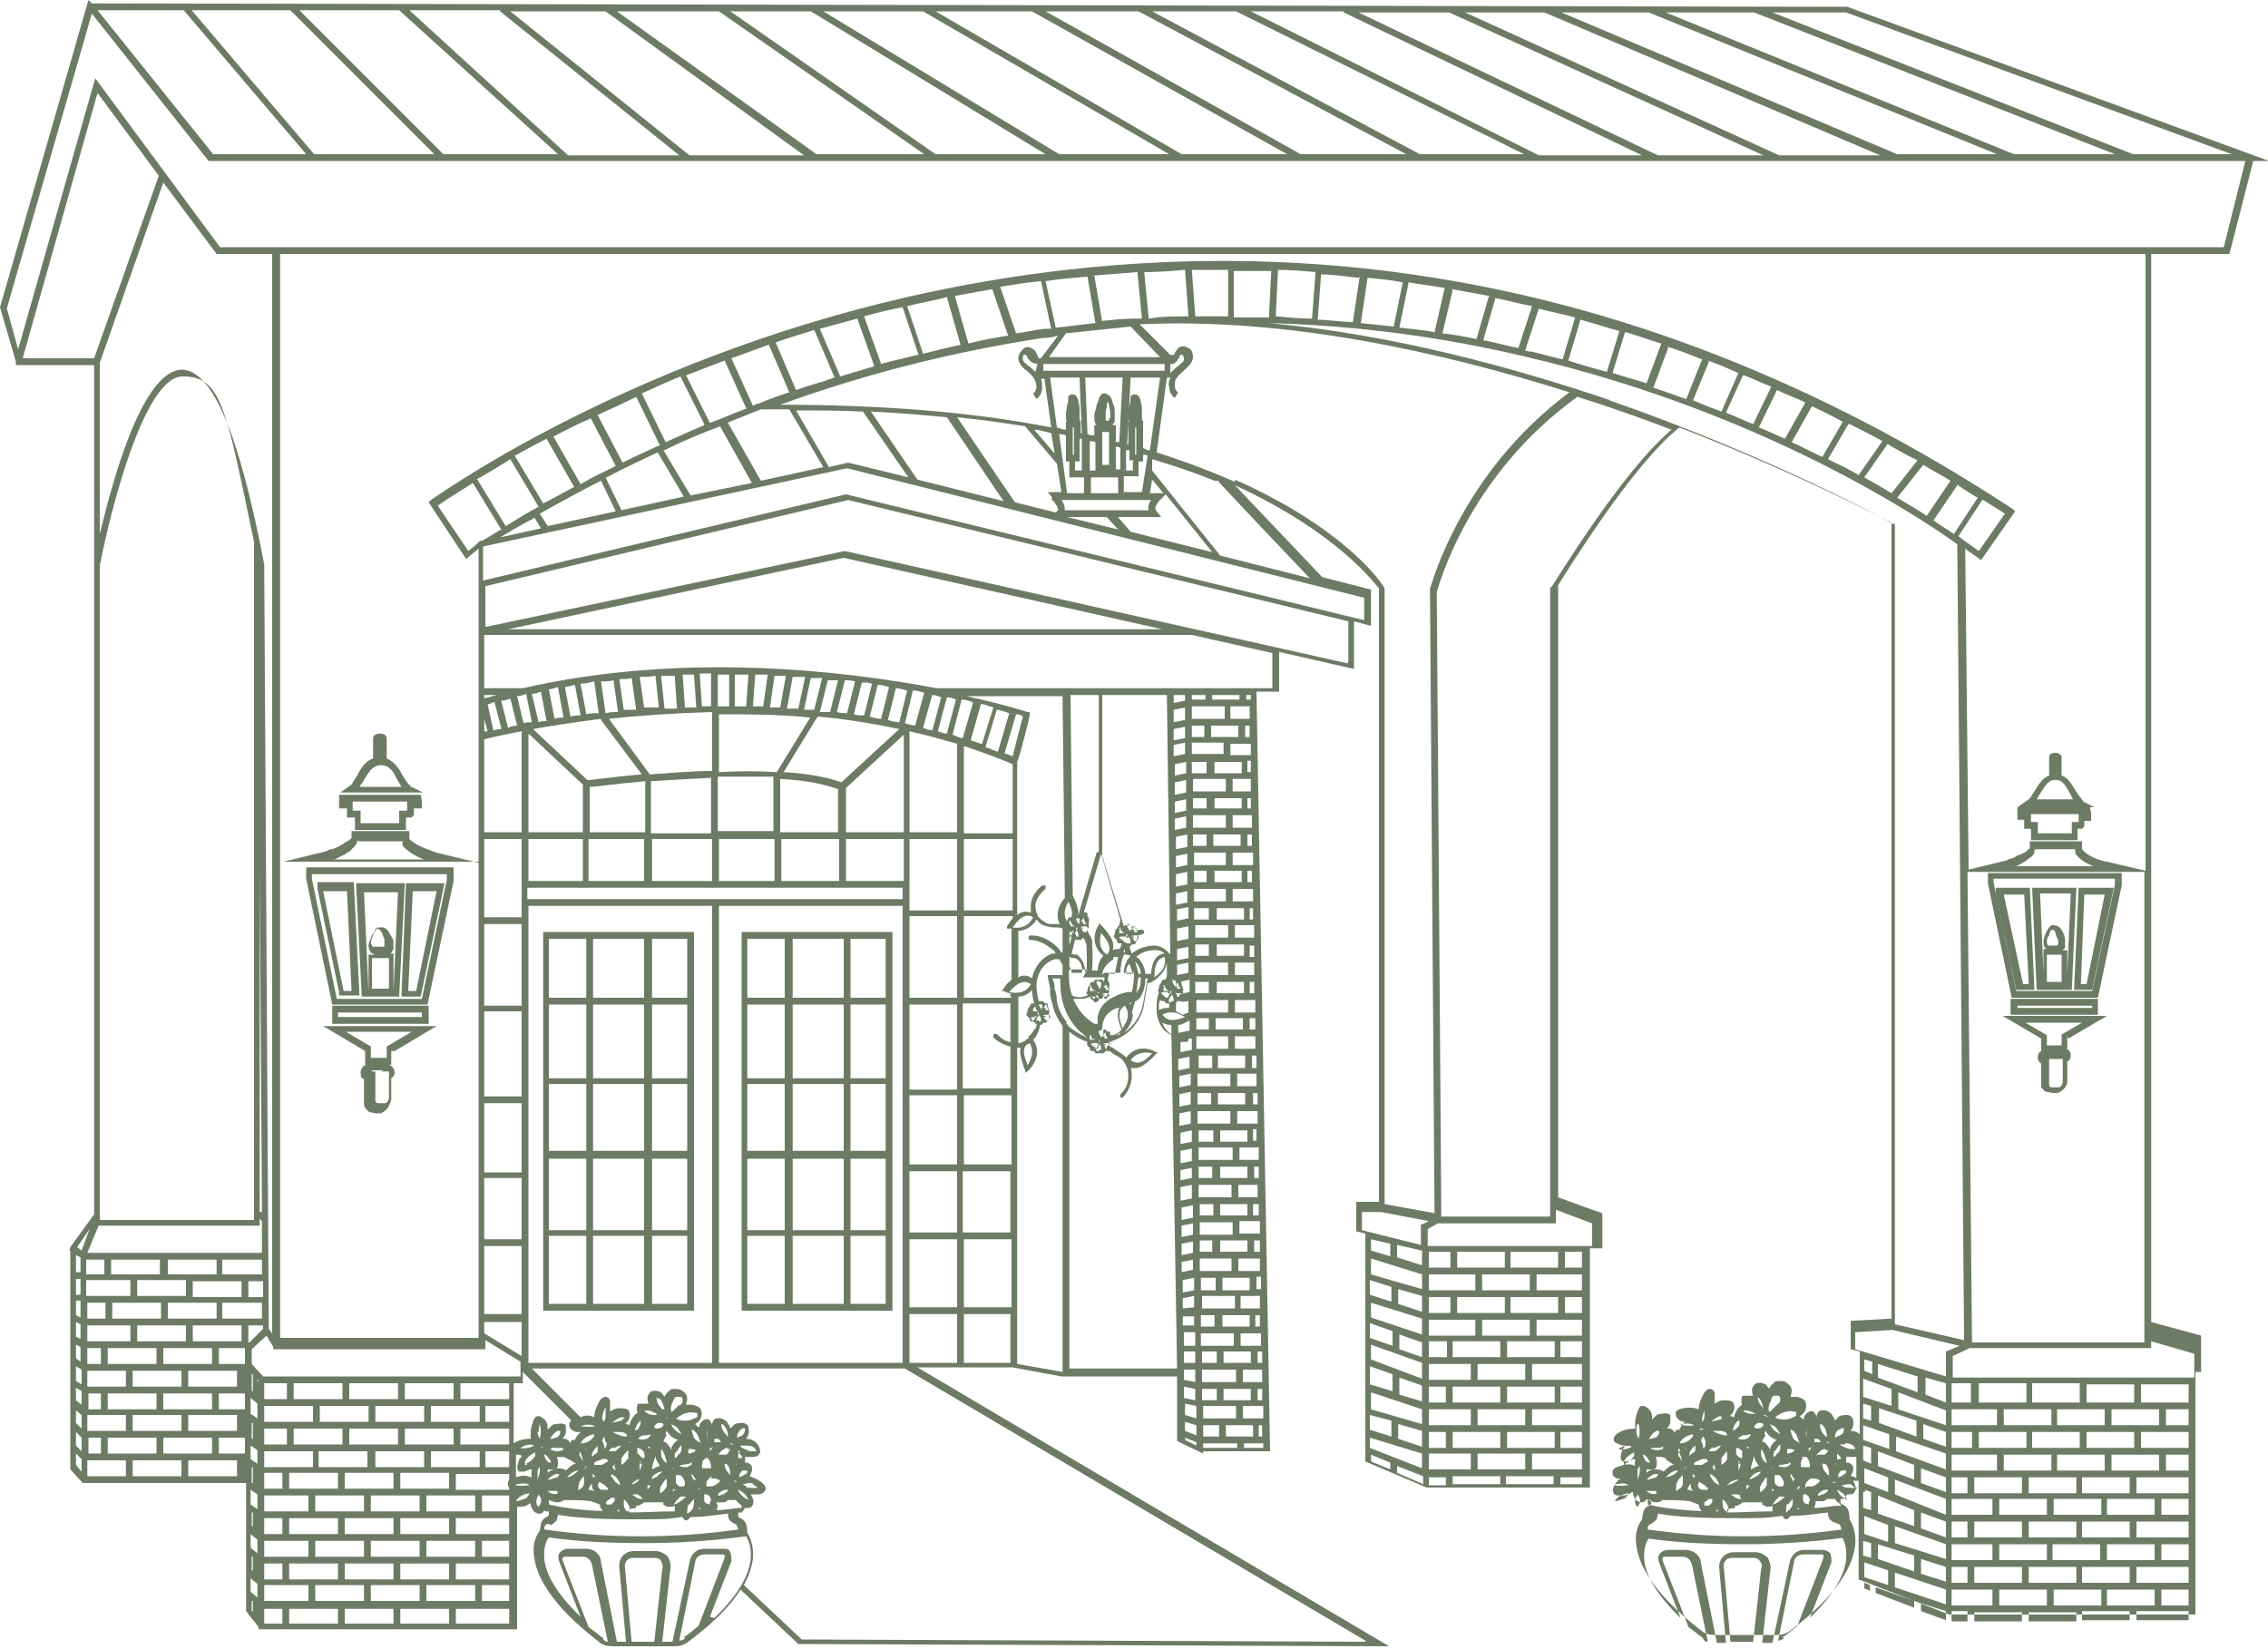 <?xml version="1.0" encoding="UTF-8"?>
<svg id="Layer_1" xmlns="http://www.w3.org/2000/svg" version="1.1" viewBox="0 0 200 145.4">
  <!-- Generator: Adobe Illustrator 29.6.1, SVG Export Plug-In . SVG Version: 2.1.1 Build 9)  -->
  <defs>
    <style>
      .st0 {
        fill: #6d7b65;
      }
    </style>
  </defs>
  <path class="st0" d="M162.9.6h0S8.1.3,8.1.3l-.3-.3L0,27.1h0c0,0,1.4,4.8,1.4,4.8v.3c0,0,6.9,0,6.9,0v74.9l-2.1,2.9h0c0,0-.1.3-.1.3h.1v19.3h0,0l1.1,1.2h0c0,0,14.4,0,14.4,0v11.3l1.1,1.4v.2h22.8v-10.8c.4,0,.8,0,1.1-.3,0,0,0,0,.1,0,0,.2,0,.3.1.4.1.3.4.5.6.5s0,0,.1,0c.2,0,.3-.1.4-.3,0,0,0,0,0,0h0c0,0,.1.1.1.1,0,0,.1,0,.3,0,0,0,0,.2,0,.3,0,0-.1.2-.2.2-.4.2-.5.4-.6,1.2-.2.3-.7,1-.5,2.3.2,1.6,1.3,4.1,5.7,7.5.3.3.8.4,1.2.4h5.5c.4,0,.8-.1,1.2-.4,2.4-1.8,3.8-3.3,4.6-4.6l5.1,4.8,52.1.2-41.6-24.6h8.4l4.3.8h0c0,0,10.2,0,10.2,0v5.7c0,0,2.3,1.1,2.3,1.1v-.2h5.9l-1.2-67h2v-3.5l6.6,1.5v-4.2l1.5.4v-3.2l-4.3-1.1-7.7-8.1c8.9,4.1,12.2,8.5,12.7,9.1v54.1h-2v2.6c0,0,.8.2.8.2v20.1l5.4,2.3h14.4v-21.1h1.1v-3.1c-.1,0-3.9-1.4-3.9-1.4v-54c.6-.9,6.5-10.6,10.7-13.9,10.3,4,17.5,7.8,18.7,8.4v70.2l-3.6.2v2.5l.8.2v7.3c-.2-.2-.5-.3-.8-.3.2-.3.3-.6.2-1,0-.2-.3-.4-.5-.4-.3,0-.7,0-.9.3,0,0-.1.1-.2.2,0-.2-.2-.4-.3-.6-.2-.2-.6-.4-.9-.3-.2,0-.4.3-.4.5,0,0,0,.2,0,.2,0-.2-.1-.4-.2-.5-.1-.1-.2-.2-.4-.1-.2,0-.4.3-.5.4,0,.1,0,.2-.1.3-.1-.1-.2-.2-.3-.3,0,0,0,0,0,0,.2-.1.4-.3.5-.5.1-.3.1-.6,0-.8-.1-.2-.4-.3-.7-.4-.2,0-.4,0-.6,0,0-.2.1-.3.1-.5,0-.3-.1-.5-.4-.7-.2-.2-.4-.2-.7-.2-.2,0-.4,0-.5.2-.2.1-.3.3-.4.5,0,0,0,0,0,0,0-.1-.2-.2-.2-.3-.2-.2-.6-.3-.9-.2-.1,0-.3.2-.4.5,0,.2,0,.4.1.6-.3,0-.5,0-.8,0,0,0-.2,0-.2.1,0,0,0,0,0,0h0s0,.1,0,.1c-.1.2,0,.4,0,.6,0,0,0,0,0,0-.4.3-.6.7-.7,1.1,0,0-.1,0-.2-.1,0,0-.1,0-.2,0,.1,0,.2-.2.3-.3.1-.2.2-.4.1-.7,0-.4-.6-.4-.9-.4-.3,0-.5.1-.8.3,0-.3,0-.6,0-.9,0-.2-.2-.4-.4-.4-.3,0-.5.3-.6.5-.2.4-.4.8-.4,1.3-.5-.2-1.2-.2-1.7,0-.3.1-.4.3-.3.5,0,.3.3.5.6.6,0,0,.1,0,.2,0-.2.2-.4.4-.5.7,0,0-.1,0-.2,0-.1,0-.2.2-.2.3h0c0-.1-.2-.3-.4-.4,0,0-.2,0-.3,0,0,0,0,0,0,0,.1-.1.3-.4.3-.6,0-.1,0-.3,0-.5,0,0,0-.2-.2-.2-.2-.1-.5,0-.7,0-.3,0-.5.3-.7.5,0-.5-.1-.8-.4-1,0,0-.2-.2-.4-.2s-.2,0-.3.1c-.2.2-.4,1.1-.4,1.2,0,.2,0,.4,0,.7-.5,0-1.1.1-1.5.4-.1,0-.4.3-.4.5,0,.1,0,.3.3.4.2.1.4.2.7.2,0,.1-.1.2-.2.3,0,0-.4.9,0,1.1,0,0,0,0,.2,0s.3,0,.7-.2c0,0,.1,0,.2,0,0,.2-.1.4,0,.6-.4-.2-.8-.2-1.3,0-.5.1-.6.3-.7.4,0,.1,0,.2,0,.3,0,.2.3.4.5.4,0,0,.2,0,.2,0-.2.1-.3.3-.5.5-.2.4-.2.6-.1.8,0,.1.2.2.3.2,0,0,.1,0,.2,0,.4,0,.8,0,1.1-.3,0,0,0,0,.1,0,0,.2,0,.3.1.4.1.3.4.5.6.5s0,0,.1,0c.2,0,.3-.1.4-.3,0,0,0,0,0,0h0c0,0,.1.1.1.1,0,0,.1,0,.3,0,0,0,0,.2,0,.3,0,0-.1.2-.2.2-.4.2-.5.4-.6,1.2-.2.3-.7,1-.5,2.3.2,1.6,1.3,4.1,5.7,7.5.3.3.8.4,1.2.4h5.5c.4,0,.8-.1,1.2-.4,4.4-3.3,5.5-5.9,5.7-7.5.1-1.2-.3-2-.5-2.3h0c0-.8-.2-1.1-.6-1.3-.1,0-.2-.1-.2-.2,0-.1,0-.2,0-.3.1,0,.2,0,.3,0h0s0,0,0,0c0,0,.2-.2.3-.4.1,0,.2,0,.3,0,.2,0,.3-.1.4-.3.1-.3,0-.6-.2-.9,0,0,0,0,.1,0,.1,0,.3,0,.4,0v8.7l8,3.1h0s21.7,0,21.7,0v-21.4h.5v-3.2l-4.4-1.2V22.4h6.9l2.1-8.2h1.4L162.9.6ZM142.4,130.9s0,0,0,0c0,0,0,0,.1,0,.2,0,.8-.2,1.1.1h0s0,0,0,0h0c-.3,0-.8.1-1.2,0h0ZM143.6,131.7c-.1.2-.2.4-.4.5-.2,0-.5.2-.8.2,0,0,0,0,0,0,.3-.5.7-.6,1.2-.7,0,0,0,0,0,.1h0ZM162.7,127.3c.4,0,.8.1.9.5,0,0-.3,0-.5,0-.1,0-.6-.2-.9-.4h0c0,0,.1,0,.2,0,.1,0,.2,0,.3,0h0ZM162.7,129.9c-.1.2-.3.3-.6.4,0,0,0,0,0,0,0,0,0,0,0,0,0,0,0,0,0,0,0,0,0-.1,0-.1,0-.1,0-.2.1-.3,0,0,.1-.2.2-.2,0,0,0,0,0,0h0c0,0,.1,0,.2,0,0,0,.2,0,.2,0,0,0,0,0,0,0,0,0,0,.2-.1.4h0ZM162.2,126.1c.1-.1.3-.2.4-.1,0,0,0,0,0,0,0,.1,0,.4-.2.5-.1.1-.4.2-.6.3,0,0,0,0,0,0,0,0,0,0,0,0,0,0,0,0,0,0,0-.3.1-.5.3-.7h0ZM161.8,128c0,0,.1.1.2.2.1.1.2.2.3.3,0,.1.1.2,0,.2,0,0,0,0,0,0-.1,0-.2,0-.3,0,0,0,0,0,0-.2,0-.2,0-.3,0-.5h0ZM161.8,130.8s0,0,0,0c0,0,0,0,0,0s0,0,0,0h0s-.1,0-.2-.1c0,0,0,0,0,0,0,0,0,0,0,0,0,0,0,0,0,0,0,0,0,0,.1,0h0s0,0,0,0c0,0,.1,0,.2.1,0,0,0,0,0,0,0,0,0,0,0,0h0s0,0,0,0ZM161.8,129.2s0,0,0,0c0,0,0,0,0-.1,0,0,0,0,.1,0ZM161.2,127.2h0s0,0,0,0h0s0,0,0,0c0,0,0,0,0,0,0,0,.1.1.2.1h0s0,0,0,0h0s0,0,0,0c0,0,0,0-.1,0s0,0,0,0c0,0,0,0-.1,0,0,0,0,0-.2-.2,0,0,0,0,0,0h0ZM159.2,131.3c0-.1,0-.2,0-.3,0,0,0,0,0-.1.1-.2.3-.4.5-.5.3,0,.6,0,.8.2,0,0,0,0,0,0,0,0,0,0,0,0-.1.2-.4.4-.7.5-.2,0-.3,0-.5,0h0ZM159.5,132.5s0,0,0,.1c0,0,0,0,0,.1,0,0,0,0,0,0,0,0,0,0,0,0s0,0-.3-.1c-.1,0-.2-.2-.2-.3,0-.1,0-.3,0-.5,0,0,0,0,0,0,0,0,0,0,0,0,0,0,.1,0,.2,0,.1,0,.2.1.3.2,0,0,0,.1.1.2h0c0,0,0,0,0,.1h0ZM160.2,128.4c0-.2.2-.3.3-.4,0,0,.2-.2.4-.2,0,0,0,0,.1.1h0c0,0,.1,0,.2,0,0,.2-.2.3-.3.4,0,0,0,0,0,0-.1,0-.3,0-.4,0,0,0,0,0,0,0,0,0-.1,0-.2,0,0,0,0,0,0,0h0ZM160.3,131.9c0-.2.3-.4.6-.5,0,0,.1,0,.2,0,0,0,0,0,.1,0,0,0,0,0,0,0,0,.2-.3.3-.4.4,0,0-.2,0-.3.1-.1,0-.2,0-.2,0,0,0,0,0,0,0h0ZM161.2,130.1h0c-.3-.3-.5-.6-.5-1,0,0,.1,0,.2,0,0,0,0,0,0,0,.3.1.4.6.4,1,0,0,0,0,0,0,0,0,0,0,0,0,0,0,0,0,0,0h0ZM160.5,125.6s0,0,0,0h0s.2,0,.3.2c.2.2.3.6.3.9,0,0,0,0-.1,0-.3-.3-.5-.6-.5-1h0ZM160,126.3s0,0,0,0c0,0,0,0,0-.1,0,0,0,0,0,0,0,0,0,.1,0,.2h0ZM160,126.9s0,0,.1,0,.1,0,.2,0c.1,0,.2.2.3.3h0c-.2,0-.3,0-.5,0h0c0,0-.1,0-.1,0,0,0,0,0,0-.1h0ZM159.6,127.7c0,0,.1,0,.2-.1,0,0,0,0,0,0h0s0,0,0,0c-.1.1-.2.3-.3.4,0,0,0,0,0,0h0c0,0,0-.1,0-.2s0,0,0-.1h0ZM159.3,125.9c0,.1,0,.3,0,.4,0,.1,0,.2,0,.3,0,0,0,0,0,0,0,.1-.1.3,0,.4,0,0,0,0,0,.1-.1-.5,0-.9,0-1.3h0ZM158.9,127.7h0s0,0,0,0c0,0,0,0,0,0,0,0,0,0,0,.1,0,.1,0,.2,0,.2,0,0,0,0,0-.2s0,0,0-.1h0ZM158.8,128.5c0,0,.1,0,.2,0,.1,0,.2,0,.3,0,.2.2.3.5.3.7,0,0,0,.1,0,.2s0,0-.1,0c-.2,0-.3,0-.5,0-.2,0-.2,0-.2-.1,0,0,0,0,0-.1,0-.2,0-.4.2-.6h0ZM158.6,133h0s0,0,0,0c0,0,0,0,.1.1,0,0-.1,0-.2,0,0,0,0,0,0-.1h0s0,0,0,0ZM158.6,131.3s0,0,0,0c0,0-.1.1-.1.1,0,0,0,0,0,0h0c0,0,0,0,0-.1h0s0,0,0-.1c0,0,0,0,0,0,0,0,.1,0,.1-.1h0s0,0,.1,0c0,0,0,.1,0,.1h0ZM153,133c0,0,0-.1,0-.2,0,0,0,0,0,0,0,0,0,0,0,0,0,0,0,0,0,0,0,0,0,0,0,0,0,0,0,0,0,0,0,0,0,0,0,0h0s0,0,0,0c0,0,0,0,0,0,0,0,.1,0,.2,0,0,0,.4-.2.5-.3,0,0,0,0,0,0,.6,0,1.2,0,1.7,0h0c0,.1,0,.1,0,.2,0,0,0,0,0,0,0,0,0,0,0,0,0,0,0,0,0,0,0,0,.2.1.4.2h0c.2,0,.4,0,.5-.1,0,.2,0,.3,0,.5-1.5,0-2.8.1-4,.1,0,0,0,0,0,0,0,0,0-.2,0-.3,0,0,0,0,0,0h0ZM154.4,126.5c0,0,0,0,0,0h0s0,0,0,0c0,0-.1.2-.2.3-.3.2-.6.2-.9.1h0c0,0,0,0,0-.1h0c.1,0,.3-.2.4-.2.1,0,.3,0,.6-.1h0ZM154,126s0,0,0,0h0s0,0,0,0ZM154.1,131h0c0,0,.1,0,.2,0l-.3.4c0-.1,0-.3,0-.4ZM154,127.6c0,0,.1,0,.2,0,0,0,0,.1,0,.2,0,0,0,0-.1-.1h0ZM154.3,130.4s0,0,.1-.1c.1-.2.5-.5.9-.5h0c-.1.1-.3.4-.4.4-.2.1-.4.2-.6.3h0ZM155.6,130.5s0-.1.2-.2v.5s0,0,0,.1c0,.2-.2.4-.4.6,0,0,0,0-.2.1,0,0,0,0,0,0,0-.1,0-.2,0-.3,0-.3.2-.5.4-.8h0ZM155.7,129c-.2-.2-.4-.4-.4-.8,0-.2,0-.3,0-.4.3.3.4.9.5,1.2h0ZM154.7,125.9c0,0,0,0,0,0,0,0,0,0,0-.1,0,0,.1-.2.3-.3,0,0,0,0,.2,0,0,0,0,0,.1,0,0,0,0,0,.2.1,0,0,0,0,0,.1-.1.2-.3.3-.6.3h0ZM154.7,128.4c0,.3.2.6.4.9-.2,0-.5.2-.7.3,0-.4.2-.8.3-1.2ZM153.6,128.1c0,.2.1.3,0,.5,0,0,0,0-.1,0-.1,0-.4-.3-.4-.4h0c0,0,0-.2,0-.3,0,0,0-.1,0-.2,0,0,0,0,0,0,0,0,0,0,0,0,.2,0,.5.2.6.4h0ZM153.3,129.1c0,0,.1,0,.2,0,0,.2-.1.4-.2.6,0,0,0,0,0,0v-.8s0,0,.1,0h0ZM153.4,132s.1.1.2.2h0s0,0,0,0c-.3,0-.5,0-.8-.3h-.1c0,0,0-.1,0-.1,0,0,0,0,0,0,0,0,0,0,0,0h0s0,0,0,0h0c0,0,.2,0,.3,0,0,0,.1,0,.2,0,0,0,.2.1.3.1h0ZM157,127.6h0s0,0,0,0c0,0,0,0,0,.1h0s0,0,0,0c0,.2-.1.4-.3.5h0c-.1.2-.2.3-.3.3,0,0,0,0,0-.1,0-.2,0-.4.2-.5.1-.2.3-.5.4-.5h0ZM156.1,125.6h0c0,0,.3.2.4.2.2.2.4.5.5.7-.4-.2-.8-.5-.9-.9h0ZM157.8,129s.1,0,.1,0c0,0,0,0,0,0h0s0,0,0,.1c0,.1-.2.2-.4.3-.2,0-.5,0-.7-.1,0,0,0,0,0,0,0,0,0,0,0,0,0,0,0,0,.2-.1.2,0,.5-.1.7-.1h0ZM157.2,125.8s0,0,0,0h0s0,0,0,0c0,0,0,0,0,0h0ZM157.4,127.1s0,0,0,0c0,0,0,0,0,0h0s0,0,0,0c0,0,0,0,0,0,0,0,0,0,0,0,0,0,0,0,0,0h0ZM158.3,127.9c-.2.2-.5.3-.7.3,0,0,0-.2,0-.4,0,0,0,0,0,0,0,0,0,0,0,0,.1,0,.2,0,.3,0,0,0,.2,0,.3.1,0,0,0,0,0,0,0,0,0,0,0,0h0ZM156.5,130.1h0c0,0,0,0,0,0h.2s0,0,0,0c0,0,.2,0,.2,0,0,0,.1.1.2.2.1.2.2.3.2.5,0,.1,0,.2-.1.3,0,0-.2,0-.3,0-.2,0-.3-.2-.4-.3,0,0,0-.2,0-.3h0s0-.2,0-.2h0ZM156.5,131.4c-.1,0-.2.1-.3.2,0,0,.1-.2.1-.3,0,0,.1.1.2.1ZM156.3,129.4s0,0,0,.1h0c0,0,0,0-.1.1,0,0,0,0,0,0h0s0,0,0,0c0,0,0,0,0,0,0,0,0,0,0,0,0,0,0,0,0,0h0s0,0,0,0c0,0,0,0,0,0,0,0,0,0,0,0h0c0,0,0,0,0,0,0,0,0,0,0,0,0,0,0,0,0,0,0,0,0,0,0,0h0c0,0,0,0,0,0ZM156.6,132.3l.3-.3s0,0,.1,0c0,0,0,0,0,0,0,0,0,0,.1,0,0,0,0,0,0,0,0,0,0,0,.1,0,0,0,0,0,0,0,0,0,.1,0,.2,0h0c-.3.3-.7.6-1.1.7h0ZM157.7,132.7c.1-.2.3-.4.4-.5h0s0,0,0,0c0,0,0,.1,0,.2,0,.5-.2.7-.6,1,0-.3,0-.6.1-.8h0ZM158.1,130.7c0-.2-.1-.3-.2-.5,0,0,0-.2,0-.2,0,0,0,0,0,0,0,0,0,0,.1.1.1.2.2.3.3.4,0,0,0,0,0,0,0,0,0,0,0,0,0,0-.1,0-.1,0,0,0,0,0,0,0h0ZM158.6,127.2s0,0,0,0h0s0,0,0,0c-.2-.1-.4-.2-.5-.4-.1-.2-.2-.6-.2-.7,0,0,0,0,0,0h0c.2,0,.3.2.5.4,0,0,.2.5.3.8h0ZM158.1,124.5c.2,0,.3,0,.3.1,0,0,0,.1,0,.2,0,.1-.2.2-.3.2-.3.2-.6.2-.8.2-.2,0-.5,0-.8-.2,0,0,0,0,0,0,.1,0,.2-.1.3-.2.1,0,.3-.2.4-.2.3-.1.6-.2.9-.1h0ZM156.2,123.4c0-.1.1-.2.2-.3,0,0,.1,0,.2,0,.1,0,.2,0,.3,0,0,0,.1.2.1.3,0,.1,0,.3-.3.5-.3.3-.5.5-.6.6,0,0,0,0-.1,0-.1-.3,0-.7.2-1h0ZM155.5,124.8s0,0,0,0h.2c0,0,.1.1.2.2,0,0,0,0,0,0,0,0,0,0,0,0,0,0,0,0,0,0,0,0,0,0,0,0h0s0,0,0,0c0,0-.1,0-.2-.1h0s0,0,0,0c0,0,0,0,0,0,0,0,0,0,0,0h0ZM155.6,126.5c0,0,0-.2.1-.3.2.4.6.7,1,.8-.4.2-.6.7-.6.7,0,0,0,.1,0,.2-.1-.3-.3-.5-.5-.7,0,0-.2,0-.2-.1,0,0,0,0,0,0,.1-.2.2-.4.3-.5h0ZM154.8,123.2s.2,0,.3.1c.2.2.3.5.4.9,0,0,0,0,0,0,0,0,0,0,0,0h0c-.3-.3-.5-.6-.5-1,0,0,0,0,0,0h0ZM153.7,124.4c.2,0,.5,0,.7.1,0,0,.1,0,.2.1,0,0,.1,0,.2.1-.4,0-.7,0-1-.2,0,0,0,0-.1-.1,0,0,0,0,0,0h0ZM153.4,125.3s0,0,0,0c0,.2,0,.5-.2.6,0,0-.1.1-.2.2,0,0-.1,0-.2.1,0,0,0,0,0,.1,0-.4.2-.8.5-1h0ZM152.4,127.3h0s0,0,0,0h0c0,0,.1-.1.2-.2,0,0,0,0,0-.1h0c0,0,0,.1,0,.1,0,0,0,0,0,0,0,0,0,0,0,0,0,0,0,0,0,0,0,0,0,0,0,0h0s0,0,0,0ZM152.7,130.6c.1,0,.2,0,.4-.1h.2s0,0,0,0c0,0-.2.2-.3.2,0,0-.3.2-.4.2,0,0-.2,0-.2.1,0,0,0,0-.1,0,0,0,0,0,0,0h0s0,0,0,0c0,0,0,0,0,0,0,0,.2-.2.3-.3,0,0,0,0,.3-.1h0ZM152.4,133.3s0,0,0,0c0,0-.1,0-.2,0-.3-.2-.3-.6-.3-1,0,0,0,0,.1,0,.3.3.5.7.4,1h0ZM152.3,127.9s0,0,0,0c0,0,0,0,0,.1,0,.3,0,.5,0,.7-.1.2-.3.4-.5.5,0,0,0,0,0,0,0-.1,0-.3,0-.4,0-.1,0-.3.1-.3.1-.2.3-.4.5-.6h0ZM151.8,131.6h0s0,0,0,0c0,0-.1,0-.2,0,0,0,0,0,0,0,0,0,0,0,0,0,0,0,0,0,0,0,.1,0,.1,0,.2,0h0c0,0,0,.1.1.1,0,0,0,0,0,0h0ZM152.2,126.6h0s0,0,0,0c-.4,0-.8-.2-1.2-.4,0,0,0,0,0,0h0c0,0,.1,0,.2,0,0,0,.2,0,.3,0,.3,0,.4,0,.6.1.1,0,.2.2.2.3h0ZM151.7,125h0c0,0,.1,0,.2,0,0,0,0,0,0,0,0,0-.1.1-.2.2h0s0,0,0,0c0,0-.5.1-.8.2.3-.3.6-.5.9-.5h0ZM151.1,127.7s0,0,.1,0c0,0,0,0,0,0,.2-.1.4-.2.6-.2h0c0,0-.2.2-.3.3,0,0-.2.2-.3.2,0,0-.2,0-.2,0,0,0-.2,0-.3,0h0c0-.1.2-.3.3-.3h0ZM151.3,129.7c-.1,0-.2-.2-.3-.3,0,0,.2-.2.2-.3,0,.2,0,.4.1.6ZM151.3,130.8c0,0-.2-.1-.2-.2-.1-.1-.2-.3-.3-.4,0,0,0,0,0,0,0,0,0,0,0,0,0,0,0-.1,0-.2.4.2.7.5.8,1h0ZM150.3,132.6h0c0,0,0,0,0,0,0,0,0,0,0,0,0,0,0,0,0,0,0,0,0,0,0,0,0,0,0-.1,0-.1,0,0,.3-.2.4-.3,0,0,.2,0,.3,0,0,0,0,0,0,0h0c0,0,0,.3,0,.3,0,0,0,0,0,0,0,0-.2.2-.3.3-.2,0-.3,0-.4,0,0,0,0,0,0-.1h0ZM150.3,131.4h-.1c-.1,0-.3,0-.4-.2s-.1-.3,0-.4c0,0,0-.1,0-.1,0,0,0,0,0,0s0,0,0,0c.1,0,.2.1.4.2.1.1.3.2.3.3h.1c0,.1,0,.2,0,.2-.2,0-.4,0-.6,0h0ZM150.4,127.2c0,0,0,.2,0,.2,0,.1-.1.3-.2.4,0,0,0,0,0-.1,0-.1,0-.2-.1-.4,0,0,0-.1-.1-.2,0-.1.1-.3.2-.4,0,0,0,0,0,0h0c.1.1.2.4.2.5h0ZM150.3,124.1s0,0,0,0c0,.2,0,.5,0,.8,0,.2,0,.3-.2.5,0,0,0,0,0,0h0s0,0,0-.1c0-.4.1-.7.3-1.1h0ZM149.9,126s0,0,0,0c0,0,0,0,0,0,0,0,0,0,0,0,0,0,.2,0,.3,0h0s0,0,0,0c0,0,0,0,0,0,0,0,0,0,0,0,0,0,0,0-.1.1h0s0,0,0,0c0,0,0,0-.1,0,0,0,0,0-.1,0h0s0,0,0,0c0,0,0,0,0,0,0,0,0,0,0,0h0s0,0,0,0ZM150.6,128.8s0,0,0,0c0,0,0,.2-.2.2l-.3.2c0,0-.2,0-.3,0,0,0-.2,0-.2,0h-.2c0,0,0-.1,0-.2.4-.2.8-.4,1.1-.3h0ZM148.6,129.5h0c0,0,0-.1.1-.2,0,0,0,0,0,0,0,0,0,0,0,0h0c0,.1,0,.1-.1.2,0,0,0,0-.1.1h0s0,0,0,0h0s0,0,0-.1h0ZM148.6,127.8s0,0,.1,0c0,0,0,.1,0,.2,0,0,0,0,0-.1h0ZM149,130.9s0,0,0,0c0,0,0,0,.1,0,0,.2,0,.4.2.6-.1,0-.3-.1-.5-.1,0-.1.1-.3.2-.4ZM149.3,130.3s0,0,0,0c0,0,0-.2-.1-.3,0,0,0,0,0,0,.1,0,.2.1.3.2h0c0,0-.2.1-.2.2h0ZM149.5,127.6s0,0,0,0c0,0,0,0,0,.1,0,0,0,.2,0,.2,0,.1-.1.2-.3.3,0,0,0,0-.1.1,0,0,0,0-.1.1,0,0,0,0,0-.1,0-.2,0-.3.2-.5,0-.1.2-.2.3-.3h0ZM149.3,126.6c0,.1-.1.2-.2.3-.2.2-.5.4-1,.4.2-.4.6-.7,1.2-.8,0,0,0,0,0,.1h0ZM148.4,130.8c0,.2-.1.4-.3.5,0,0-.2.2-.3.2,0,0,0,0,0,0h0c0,0,0-.2,0-.3,0-.3.1-.6.4-.9,0,0,.1-.1.2-.2,0,0,0,0,0,.1,0,.2,0,.3,0,.5h0ZM148.1,125.7c.4-.2.9-.2,1.3,0,0,0,0,0,0,0-.4.1-.8,0-1.2,0,0,0,0,0,0,0h0ZM148,128c.2.3.3.6.3.9h0s0,0,0,0c0,0,0,0,0,0,0,0,0,0,0,0,0,0,0-.1-.1-.2,0-.1-.1-.2-.2-.3,0-.1,0-.5,0-.7l.2.3h0ZM148,129.7h0c-.2.2-.4.4-.7.5-.1,0-.3.1-.4.1,0,0,0,0,0,0,.1-.1.5-.6,1-.6h0ZM147.3,130.8s0,0,0,.1c-.1,0-.2,0-.4,0,.1,0,.3,0,.4,0ZM146.9,128.8c.2,0,.4.2.7.4-.3,0-.6.3-.9.6-.2-.2-.6-.2-.8-.2-.3,0-.5.1-.7.3,0,0,0,0,0,0,0,0,0-.2,0-.3,0,0,0,0,.1,0,0,0,.2,0,.3,0s.1,0,.2,0c.1,0,.3-.1.3-.5,0-.2,0-.4-.1-.6,0,0,.2,0,.3,0,0,0,.1,0,.2,0,.2,0,.3.1.5.2h0ZM146.5,130.9s0,0-.1,0c0,0,0,0,0,0,0,0,0,0,0,0h0ZM146.2,130.1s0,0,0,0c0,0-.1.2-.2.2-.2.1-.4.1-.6.2,0,0-.2,0-.2,0,.3-.3.6-.5.8-.5h0c0,0,.1,0,.2,0h0ZM146.5,127.6c.1,0,.2.1.2.1,0,0,0,0-.1.1s-.2,0-.3.1c-.2,0-.4,0-.6-.1,0,0,0,0,0,0,0,0,0,0-.1,0h0s0,0,0,0c0,0,0,0,0-.1,0,0,0,0,0,0,.3,0,.6,0,.9,0h0ZM146.1,126.2c0,0,.1,0,.2,0h0c0,.2,0,.3-.1.4-.1.2-.3.2-.6.3,0,0-.1,0-.2,0,.2-.3.4-.6.7-.7h0ZM144.9,127.4h0s0,0,0,0c0,0,0,0,0,0h0s0,0,0,0c0,0,0,0,0,0,0,0-.2.1-.3.1h0s0,0,0,0c0,0,0,0,0,0,0,0,0,0,0,0,0,0,0,0,0,0,0,0,0,0,0,0,0,0,.2,0,.2,0h0ZM144.5,125.6c0,.2.2.5,0,1.3,0,0,0,0,0,0,0,0,0,0,0,0-.1-.2-.2-.4-.2-.6,0-.1,0-.5.1-.7h0ZM144.4,129.7c0-.1.1-.3.2-.4,0,.1,0,.3,0,.4,0,.3-.1.5-.2.8,0,0,0,0,0,0,0,0,0,0,0,0,0-.2,0-.4,0-.7h0ZM142.7,127.8c.3-.2.8-.4,1.2-.2,0,0,0,0,0,0-.3.2-.9.3-1.2.2h0ZM143.4,129.2s-.1,0-.2,0c0-.1,0-.2,0-.3.2-.4.5-.6.9-.8v.3c-.2.3-.4.5-.8.7h0ZM144.1,131.2s0,0,0,0c0,0,0,0,0,0,0,0,0,0,0,0,0,0,0,0,.1,0h0s0,0,.1,0h0s0,0,0,0c0,0,0,0,0,0h0s0,0,0,0c0,0,0,0,0,0,0,0,0,0,0,0,0,0,0,0,0,0h0c-.1,0-.2,0-.2,0h0s0,0,0,0h0s0,0,0,0h0ZM144.4,132.9c0,0-.1,0-.1-.1-.2-.3-.1-.6.1-1,0,0,0,0,0,0,.1.2.3.4.2.7,0,.2-.2.4-.3.4h0ZM144.8,128.3c0,0,.1,0,.2,0,.1.1.2.2.3.3,0,.1.2.3.2.4,0,0,0,0,0,0-.1,0-.3,0-.4-.2-.1-.1-.2-.3-.2-.5h0ZM145.1,131.5s0,0,0,0c0,0,0,0,0,0,0,0,0,0,0,0,0,0,.1,0,.2,0,0,0,.2,0,.3,0,0,0,0,0,.1,0,0,0,.1,0,.2,0,0,0,0,0,0,0,0,0,0,0,.1,0,0,0,0,0,0,0,.1.1.1.2.1.2,0,0,0,0,0,0-.3.2-.8,0-1.1-.4h0ZM145.4,132.9c-.1-.2-.1-.4-.1-.6.3.1.5.2.7.2s.4,0,.6-.2c0,0,0,0,0,0,.6,0,1.6,0,2.4.1l.8.3c0,.3.2.5.3.6.1.1.3.2.5.2s.4,0,.5-.1c.1,0,.3-.2.4-.3,0,0,0,0,0,.1,0,0,0,0,0,0,0,0,0,0,0,.1,0,0,0,0,0,0,0,0,0,0,0,0-3.7,0-5.7-.5-6.2-.6h0ZM150.2,144.5c-.5-.4-.9-.7-1.3-1l-2.3-5.9c0,0,0-.2,0-.2s.1-.1.2-.1h1.6c.4,0,.7.3.8.7l1.4,6.8c-.2,0-.3-.1-.4-.2h0ZM154.7,144.8h-2.1l-.6-6.7c0-.4.3-.7.7-.7h1.9c.3,0,.5.1.6.3.2.2.2.5.1.7l-.7,6.4h0ZM157.3,144.5c-.1.1-.3.2-.5.2l1.4-6.9c0-.4.4-.7.8-.7h1.6c0,0,.2,0,.2.1s0,.2,0,.2l-2.3,6c-.4.3-.8.7-1.3,1h0ZM162.4,135.5c.1.2.5.8.4,2-.1,1.1-.8,2.9-3.2,5.2l1.9-4.9c0-.3,0-.5-.1-.8-.2-.2-.4-.3-.7-.3h-1.6c-.7,0-1.2.5-1.3,1.2l-1.5,7h-.9l.7-6.3c.1-.4,0-.8-.2-1.2-.3-.3-.7-.5-1.1-.5h-1.9c-.7,0-1.3.5-1.3,1.3l.6,6.7h-.8l-1.4-7c0-.7-.7-1.2-1.3-1.2h-1.6c-.3,0-.5.1-.7.3s-.2.5-.1.8l1.9,4.9c-2.4-2.3-3.1-4-3.2-5.1-.1-1,.2-1.7.4-1.9,2.8.4,5.6.5,8.5.5s5.9-.2,8.9-.6h0ZM162.1,134.4c.1,0,.2.1.3.5-5.7.8-11.4.8-17.1,0,0-.4.1-.4.3-.5.2-.1.4-.3.5-.4,0-.2.1-.3.1-.5,1.1.2,3.1.4,6.4.4s2.9,0,4.6-.2c0,0,0,0,0,0,.1.3.3.3.4.3s0,0,0,0h0c0,0,.1-.1.2-.2,0,0,0,0,0,0,0,0,0,0,.1-.1,0,0,0,0,0,0,0,0,0,0,0,0,1.2,0,2.3-.2,3.3-.3,0,.2,0,.3.1.5.1.2.3.3.5.4h0ZM162.2,132.8c-.7,0-1.4.2-2.2.2,0-.1.1-.3.1-.4h0c0,0,0-.1,0-.2h0c0,0,.1,0,.2,0,.2,0,.3,0,.4,0,.1,0,.2,0,.4-.2.3,0,.5,0,.6,0s0,0,.1,0c.1.2.3.3.5.5,0,0,0,.1,0,.2h0ZM162,131.4h0c.1,0,.5.3.6.4.1.1.2.3.3.5-.4-.2-.8-.5-.9-.9h0ZM163.8,131.2h0c-.4.1-.6,0-1,0-.1,0-.3-.1-.4-.2,0,0,0,0,0,0,.2,0,.4-.1.6-.1.1,0,.3,0,.4.2,0,0,.1,0,.2.2h0c0,.1,0,.1,0,.1ZM163.8,130.4c-.1,0-.3-.2-.6-.2h0,0c.1-.2.3-.5.2-.8,0-.2-.2-.3-.4-.4,0,0-.1,0-.2,0,0,0,0,0,0-.1,0-.1,0-.3,0-.4,0,0,.1,0,.1,0,0,0,.2,0,.3,0,.2,0,.3,0,.5,0v2h0ZM162.8,1.1l34,12.5h-8.7l-31.8-12.5h6.5ZM154.7,1.1l31.8,12.5h-8.9l-30.7-12.5h7.8ZM145.4,1.1l30.7,12.5h-8.8l-29.6-12.5h7.7s0,0,0,0ZM136.2,1.1l29.6,12.6h-8.9l-27.7-12.6h7ZM127.8,1.1l27.7,12.6h-9.3L119.8,1.1h8s0,0,0,0ZM118.5,1.1l26.3,12.6h-9.1L110.3,1h8.2ZM109,1l25.4,12.6h-9.2L101.6,1h7.4s0,0,0,0ZM100.4,1l23.6,12.6h-9.3L92.2,1h8.2s0,0,0,0ZM91,1l22.5,12.6h-9.3L82.5,1h8.5s0,0,0,0ZM81.4,1l21.7,12.6h-9.7L72.6,1h8.7ZM71.5,1l20.7,12.6h-9.7L64.4,1h7.1ZM63.4,1l18.1,12.6h-9.5L54.4,1h8.9ZM53.4,1l17.5,12.7h-10.1L45,1h8.4ZM44.1,1l15.8,12.7h-9.8L36.1.9h8s0,0,0,0ZM35.2.9l14,12.7h-10.1L26.4.9h8.8s0,0,0,0ZM25.6.9l12.7,12.7h-10.6L16.9.9h8.7s0,0,0,0ZM16.2.9l10.8,12.7h-8.2L8.6.9h7.6ZM2,31.6l6.6-23.4,5.4,7.3-5.7,16.1H2ZM11.7,126.2v-1.4h4.3v1.4s-4.3,0-4.3,0ZM13.8,126.8v1.4h-4.3v-1.4h4.3ZM12.1,112.9h4.3v1.4h-4.3s0-1.4,0-1.4ZM9.8,112.4v-1.3h4.3v1.3h-4.3ZM19.6,112.4v-1.3h3.5v1.3s-3.5,0-3.5,0ZM23.2,113v1.4s-1.3,0-1.3,0v-1.4h1.3ZM21.3,113v1.4h-4.3v-1.4h4.3ZM19.1,114.9v1.4h-4.3v-1.4h4.3ZM19.1,112.4h-4.3v-1.3h4.3s0,1.3,0,1.3ZM14.2,114.9v1.4h-4.3v-1.4h4.3ZM12.1,116.9h4.3v1.4h-4.3s0-1.4,0-1.4ZM13.8,118.9v1.4h-4.3v-1.4h4.3ZM11.7,120.9h4.3v1.4h-4.3s0-1.4,0-1.4ZM13.8,122.9v1.4h-4.3v-1.4h4.3ZM14.4,126.8h4.3v1.4h-4.3v-1.4ZM16.6,126.2v-1.4h4.3v1.4h-4.3ZM18.7,124.3h-4.3v-1.4h4.3v1.4ZM16.6,122.3v-1.4h4.3v1.4h-4.3ZM18.7,120.3h-4.3v-1.4h4.3v1.4ZM17,118.3v-1.4h4.3v1.4h-4.3ZM19.6,116.3v-1.4h3.5v1.4s-3.5,0-3.5,0ZM16.1,32.6c-3.5,0-6.1,9.5-7.3,14.5v-15.1h0l5.6-15.9,4.7,6.3h4.9v95.2l-.3-.4-.4-67.4h0c-2.2-11.6-4.6-17.2-7.3-17.2h0ZM23.1,106.9h-.2v-30.3l.2,30.3ZM22.4,47.8v59.8h-13.6v-57.7c.9-4.7,3.9-16.7,7.3-16.7s3.8,2.6,6.3,14.6h0ZM8.7,108.1h14.2c0,.1,0-.6,0-.6l.2.2v2.8s-15.4,0-15.4,0l1-2.4ZM6.7,110.7l.4.2v1.3s-.4,0-.4,0v-1.5h0ZM6.7,112.8h.4c0,0,0,1.4,0,1.4h-.4v-1.4h0ZM6.7,114.7h.4c0,.1,0,1.5,0,1.5l-.4-.2v-1.3h0ZM6.7,116.6l.4.2v1.3s-.4-.2-.4-.2v-1.3h0ZM6.7,118.6l.4.2v1.3s-.4-.3-.4-.3v-1.2ZM6.7,120.5l.5.3v1.3s-.5-.3-.5-.3v-1.2h0ZM6.7,122.4l.5.3v1.2s-.5-.4-.5-.4v-1.2ZM6.7,124.4l.5.4v1.2s-.5-.5-.5-.5v-1.1h0ZM6.7,126.3l.5.5v1.2s-.5-.5-.5-.5v-1.1h0ZM6.7,129.3v-1.1l.5.5v1.1s-.5-.6-.5-.6h0ZM7.2,110.3l-.4-.3,1.1-1.6s-.7,1.9-.7,1.9ZM7.6,111.1h1.6v1.3h-1.6v-1.3ZM7.6,112.9h3.9v1.4h-3.9v-1.4ZM7.7,114.9h1.6v1.4h-1.6s0-1.4,0-1.4ZM7.7,116.9h3.8v1.4h-3.8v-1.4ZM7.7,118.9h1.2v1.4h-1.2v-1.4ZM7.7,120.9h3.4v1.4h-3.4v-1.4ZM7.7,122.9h1.2v1.4h-1.1s0-1.4,0-1.4ZM7.7,124.8h3.4v1.4h-3.4v-1.4ZM7.8,126.8h1.1v1.4h-1.1v-1.4h0ZM11.1,130.2h-3.4v-1.4s3.4,0,3.4,0v1.4ZM16,130.2h-4.3v-1.4h4.3v1.4ZM20.9,130.2h-4.3v-1.4h4.3s0,1.4,0,1.4ZM21.6,130.2h0v-1.4h0v1.4ZM21.6,128.2h-2.3v-1.4h2.3v1.4ZM21.6,126.2h0v-1.4h0v1.4ZM21.6,124.3h-2.3v-1.4h2.3v1.4ZM21.6,122.3h0v-1.4h0v1.4ZM21.6,120.3h-2.3v-1.4h2.3v1.4ZM21.9,118.3v-1.4h1.3v.3l-1.2,1.2h0c0,0-.1,0-.1,0ZM22.2,121.2h.1v1.5h-.1v-1.5ZM22.2,125.5h.1v1.4h-.1v-1.4ZM22.2,129.4h.1v1.4h-.1v-1.4h0ZM22.2,133.4h.1v1.2h-.1v-1.2ZM22.2,137.3h.1v1.2h-.1v-1.2ZM22.3,142.1h-.1v-.9h.1v.9h0ZM22.7,142.7h0v-1.1h0v1.1ZM22.7,140.9l-.6-.5v-1.2l.6.5v1.2h0ZM22.7,138.9h0v-1.2h0v1.2h0ZM22.7,137l-.6-.5v-1.2l.6.5v1.2h0ZM22.7,135h0v-1.3h0v1.3h0ZM22.7,133.1l-.6-.4v-1.3l.6.4v1.3h0ZM22.7,131.1h0v-1.4h0v1.4h0ZM22.7,129.1l-.6-.4v-1.2l.6.4v1.3ZM22.7,127.1h0v-1.4h0v1.4ZM22.7,125.1l-.6-.4v-1.4l.6.5v1.3h0ZM22.7,121.8v1.3h0v-1.4h.1c0,.1,0,.1,0,.1ZM24.9,143.2h-1.6v-1.3h1.6v1.3ZM27.6,124v1.4h-4.3v-1.4h4.3ZM23.3,123.4v-1.4h2v1.4h-2ZM39.6,139.3h-4.3v-1.4h4.3v1.4ZM41.9,139.8v1.4h-4.3v-1.4h4.3ZM28.1,128h4.3v1.4h-4.3v-1.4ZM25.9,127.4v-1.4h4.3v1.4h-4.3ZM34.7,135.3h-4.3v-1.4h4.3v1.4ZM37,135.9v1.4h-4.3v-1.4h4.3ZM32.7,133.3v-1.4h4.3v1.4h-4.3ZM34.7,131.3h-4.3v-1.4h4.3v1.4ZM33.1,129.4v-1.4h4.3v1.4h-4.3ZM35.1,127.4h-4.3v-1.4h4.3v1.4ZM29.8,129.9v1.4h-4.3v-1.4h4.3ZM27.8,131.9h4.3v1.4h-4.3v-1.4ZM29.8,133.9v1.4h-4.3v-1.4h4.3ZM27.8,135.9h4.3v1.4h-4.3v-1.4ZM29.8,137.9v1.4h-4.3v-1.4h4.3ZM27.8,139.8h4.3v1.4h-4.3v-1.4ZM30.4,139.3v-1.4h4.3v1.4h-4.3ZM32.7,139.8h4.3v1.4h-4.3v-1.4ZM37.6,137.3v-1.4h4.3v1.4h-4.3ZM39.6,135.3h-4.3v-1.4h4.3v1.4ZM37.6,133.3v-1.4h4.3v1.4h-4.3ZM39.6,131.3h-4.3v-1.4h4.3v1.4ZM38,129.4v-1.4h4.3v1.4h-4.3ZM40,127.4h-4.3v-1.4h4.3v1.4ZM38,125.4v-1.4h4.3v1.4h-4.3ZM40,123.4h-4.3v-1.4h4.3v1.4ZM37.4,124v1.4h-4.3v-1.4h4.3ZM35.1,123.4h-4.3v-1.4h4.3v1.4ZM32.5,124v1.4h-4.3v-1.4h4.3ZM30.2,123.4h-4.3v-1.4h4.3v1.4ZM25.3,126v1.4h-2v-1.4h2ZM27.6,128v1.4h-4.3v-1.4h4.3ZM24.9,129.9v1.4h-1.6v-1.4h1.6ZM27.2,131.9v1.4h-3.9v-1.4h3.9ZM24.9,133.9v1.4h-1.6v-1.4h1.6ZM27.2,135.9v1.4h-3.9v-1.4h3.9ZM24.9,137.9v1.4h-1.6v-1.4h1.6ZM27.2,139.8v1.4h-3.9v-1.4h3.9ZM29.8,143.2h-4.3v-1.3h4.3v1.3ZM34.7,143.2h-4.3v-1.3h4.3v1.3ZM39.6,143.2h-4.3v-1.3h4.3v1.3ZM44.9,143.2h-4.7v-1.3h4.7v1.3ZM44.9,141.2h-2.4v-1.4h2.4v1.4ZM44.9,139.3h-4.7v-1.4h4.7v1.4ZM44.9,137.3h-2.4v-1.4h2.4v1.4ZM44.9,135.3h-4.7v-1.4h4.7v1.4ZM44.9,132.4c0,.2,0,.3,0,.4v.5h-2.4v-1.4h2.4v.5h0ZM44.9,130.5c0,0-.1.1-.1.2,0,.1,0,.2,0,.3,0,0,0,.1.1.2v.2h-4.7v-1.4h4.7v.6h0ZM44.9,129.4h-2.1v-1.4h2.1v1.4ZM44.9,127.4h-4.3v-1.4h4.3v1.4ZM44.9,125.4h-2.1v-1.4h2.1v1.4ZM44.9,123.4h-4.3v-1.4h4.3v1.4ZM23.2,121.4l-1-1.1v-1.3l1.3-1.2.6,1v.2h18.7v-.8l3.1,1.9v1.3h-22.6ZM179.5,74.9h0s3.5,0,3.5,0v.2c0,.1,0,.2.1.3h0c.4.5,1,.8,1.5,1h-6.9c.2,0,.3-.1.5-.2.2-.1.5-.3.6-.4.1,0,.2-.2.3-.2,0,0,0,0,.1-.1,0,0,.1-.1.2-.3,0,0,0-.1,0-.2h0ZM189.1,76.9v41.5h-15.2c0-.1-.4-41.5-.4-41.5h15.6ZM185.7,76c-.8-.2-1.6-.5-2.1-1.1h0v-.4h-.1.1v-.3s-4.6,0-4.6,0v.6h0c0,0,0,0,0,0,0,0,0,0-.1.1,0,0-.2.1-.2.2-.2.1-.4.2-.6.3-.2,0-.4.2-.6.3-.2,0-.4.1-.6.2l-3.3.8-.3-28.3,1.4,1,3-4.3-.2-.2c-16.9-11.1-34.7-18.1-53-20.7-14.6-2.1-29.6-1.4-44.5,2-25.3,5.8-41.8,17.8-42,17.9l-.2.2,3.3,5,1.1-.9v27.7l-3.7-.9c-.8-.3-1.8-.6-2.4-1.2h0v-.4h-.2.2s0-.3,0-.3h-5.1s0,.6,0,.6h0c0,0,0,0,0,0,0,0,0,0-.1.1,0,0-.2.2-.3.2-.2.1-.4.3-.6.4-.2.1-.4.2-.7.3-.2,0-.4.1-.6.2l-3.7.9h17.2v42h-17.5V22.4h164.5v54.4l-3.4-.8h0ZM124.2,24.9s0,0,0,0c1.1.2,2.1.3,3.2.5l-.9,3.9c-1-.2-2.1-.3-3.1-.4l.8-3.9h0ZM122.9,28.8c-1-.1-1.9-.2-2.9-.3l.6-4c1,.1,2.1.2,3.1.4l-.8,3.9h0ZM128,25.5c1.1.2,2.2.4,3.3.6l-1.1,3.8c-1-.2-2-.4-3-.5l.9-3.8h0ZM131.9,26.3c1.1.2,2.1.5,3.2.7l-1.2,3.7c-1-.2-2.1-.5-3.1-.7,0,0,1.1-3.8,1.1-3.8ZM135.6,27.2c1.1.3,2.2.5,3.3.8l-1.1,3.7c-.9-.2-1.9-.5-2.8-.7-.2,0-.3,0-.5-.1l1.2-3.7h0ZM139.4,28.2c1.1.3,2.3.7,3.4,1l-1.1,3.6c-1.1-.3-2.2-.6-3.4-1l1.1-3.7ZM143.4,29.3c1,.3,2.1.7,3.1,1l-1.3,3.5c-1-.3-2-.6-3-.9l1.1-3.6h0ZM147.1,30.6c1,.3,2,.7,3,1.1l-1.4,3.5c-.9-.3-1.9-.7-2.9-1l1.3-3.5h0ZM150.6,31.8c.9.3,1.8.7,2.7,1.1l-1.5,3.4c-.8-.3-1.6-.6-2.5-1l1.4-3.4ZM153.8,33.1c.8.3,1.6.7,2.4,1l-1.6,3.3c-.8-.3-1.6-.7-2.4-1,0,0,1.5-3.3,1.5-3.3ZM156.7,34.4c.8.4,1.7.7,2.5,1.1l-1.8,3.2c-.7-.3-1.5-.7-2.3-1l1.6-3.3h0ZM159.7,35.8c.9.4,1.9.9,2.8,1.4l-1.8,3.1c-.9-.4-1.8-.9-2.7-1.3l1.8-3.2h0ZM163.1,37.4c1,.5,2,1,2.9,1.5l-2.1,3c-.8-.5-1.7-.9-2.7-1.4l1.8-3.1h0ZM166.5,39.2c.9.5,1.7,1,2.6,1.4l-2.3,2.9c-.7-.4-1.5-.9-2.4-1.4l2.1-3h0ZM169.6,41c.8.5,1.6.9,2.4,1.4l-2.1,3.1c-.7-.5-1.6-1-2.6-1.6l2.3-2.9h0ZM172.5,42.7c.6.4,1.2.8,1.9,1.2l-2.1,3.2c-.4-.3-1.1-.7-1.8-1.2l2.1-3.1h0ZM174.9,44.1c.6.4,1.3.8,1.9,1.2l-2.3,3.3-1.4-1s-.1-.1-.4-.3l2.1-3.2h0ZM119.9,24.4l-.6,4c-1,0-2.1-.2-3.1-.2l.3-4c1.1,0,2.2.2,3.3.3h0ZM116,24.1l-.3,4c-1.1,0-2.1-.1-3.2-.2l.2-4.1c1.1,0,2.2.1,3.3.2h0ZM112.1,23.9l-.2,4.1c-1,0-2.1,0-3.1,0v-4.1c1.1,0,2.2,0,3.3,0h0ZM108.3,23.8v4.1c-1,0-1.9,0-2.9,0l-.3-4.1c1.1,0,2.2,0,3.2,0ZM104.8,27.9c-1.2,0-2.3,0-3.5.2l-.4-4.1c1.2,0,2.4-.1,3.6-.2l.3,4.1h0ZM92.7,44c.7.7.6,1,.6,1h0l-.2.2-3.6-.9-5.1-7.5c2.1.2,4.1.5,6,.8l2.8,3.3.4,2.5h-1.2s.4.5.4.5h0ZM53,63.5l3.6,4.8c-2.5.2-4.3.5-4.8.5l-4.8-4.5c1.7-.3,3.7-.6,6-.9ZM48.3,60.8c.3,0,.6-.1.9-.2l.5,2.7c-.3,0-.6,0-.8.1,0,0-.5-2.6-.5-2.6ZM49.7,60.6c.3,0,.6-.1,1-.2l.5,2.7c-.3,0-.6,0-.9.1l-.5-2.7h0ZM51.2,60.3c.4,0,.8-.1,1.2-.2l.4,2.8c-.4,0-.7,0-1.1.1l-.5-2.7ZM62.8,62.9v5.1c-1.9,0-3.8.2-5.5.3l-3.6-4.9c2.7-.3,5.8-.5,9.1-.6h0ZM54.6,59.9c.4,0,.8,0,1.1-.1l.4,2.8c-.4,0-.7,0-1.1,0l-.4-2.8h0ZM56.4,59.7c.5,0,.9,0,1.4-.1l.3,2.8c-.4,0-.9,0-1.3,0l-.4-2.8h0ZM58.3,59.6c.4,0,.8,0,1.2,0l.2,2.9c-.4,0-.7,0-1.1,0l-.3-2.9h0ZM60.1,59.5c.4,0,.7,0,1.1,0l.2,2.9c-.4,0-.7,0-1,0l-.2-2.9ZM61.8,59.4c.3,0,.6,0,.9,0v2.9c-.2,0-.5,0-.8,0l-.2-2.9h0ZM71.5,63.2l-3,4.9c-1.7-.1-3.4-.1-5.1,0v-5.1c2.6,0,5.4,0,8.2.3h0ZM64.8,62.3v-2.8c.5,0,.9,0,1.2,0l-.2,2.8c-.3,0-.7,0-1,0ZM66.4,62.3l.2-2.8c.4,0,.7,0,1.1,0l-.4,2.8c-.3,0-.6,0-1,0ZM67.9,62.4l.4-2.8c.3,0,.7,0,1,0l-.5,2.8c-.3,0-.6,0-.9,0ZM96.7,75.2l-1.6,5.5h0s0,0,0,0c0,0,0,0,0,0h0s0,0,0,0c0-.4-.1-1-.5-1.7h0s-.2-17.7-.2-17.7h2.5s0,0,0,0v13.7c0,0,0,.1,0,.1h0ZM97.2,61.3h5.7l.3,22.9c-.3-.4-.8-.8-1.4-.8-.8,0-1.5.3-2,.7,0,0,0,0,0,0l-.2-.6s0,0,0,0c.1,0,.1-.1.2-.2,0,0,.2,0,.2,0,.1,0,.2-.2.2-.3,0,0,.1,0,.1-.1,0-.1,0-.3,0-.4h0c0,0,0,0,0,0,0,0,0,0,0,0,.2,0,.3-.1.4-.1.1,0,.2-.1.2-.2,0-.1-.1-.2-.2-.2-.2,0-.3,0-.5.1,0,0,0,0,0,0,0,0,0-.1,0-.2,0-.1-.2-.2-.3-.1,0,0,0,0,0,0,0,0,0-.2-.2-.2,0,0-.2,0-.2,0,0,0,0,0,0,0,0,0,0,0,0,0,0,0-.1,0-.2,0,0,0-.1,0-.2.1l-1.9-6.2s0,0,0-.1v-13.7s0,0,0,0h0ZM102.6,87s0,0,0,0c0,0,0,0,0,0,0,0,0,0,0-.1,0,0,0,0,0,0,0,0,0,0,.1,0,0,.1.1.3.2.4,0,0,0,0,0,0,0,0,0,0,0,0,0,0,0,0,0,0,0,0,0,0,0,0,0,0,0,0,0,0,0,0,0,0,.2.1-.2,0-.3,0-.5,0,0,0,0-.1,0-.2,0,0,0-.1.1-.1,0,0,0,0,0,0,0,0,0,0,0,0,0,0,0,0,0,0,0,0,0,0,0,0h0ZM102.4,87.6c0-.1.2-.1.4-.1,0,0,.1,0,.2,0,0,0,0,0,0,0h0s0,0,0,0c0,0,0,0,0,0,0,0,0,0,0,.1,0,0,0,0,.1,0h.1c0,0,0,0,0,0-.1.1-.2.3-.2.4,0,0-.1,0-.2,0,0,0,0,0,0,0,0,0,0,0,0,0,0,0,0,0,0,0,0,0,0,0,0,0,0,0,0,0,0,0,0,0,0-.1-.1-.1,0,0,0,0,0,0,0,0,0,0,0,0h0ZM102.5,88.3s0,0,0,0c0,0,.2,0,.2,0,0,.1.1.2.2.2,0,0,.1,0,.2,0v.4c-.3,0-.6,0-.9.2,0,0,0-.2,0-.3,0-.2,0-.4.1-.6h0ZM103.3,88.4s0,0,0,0c0,0-.1,0-.2,0-.1-.2.1-.5.2-.6v.2s0,0,0,0h0s0,0,0,0v-.3h0c.1.1.2.3.2.4,0,0,0,.2,0,.2,0,0-.1,0-.2,0,0,0,0,0,0,0h0c0,0,0-.1,0-.1h0s0,0,0,0c0,0,0,0,0,0h0s0,0,0,0ZM103.2,87.4s0,0,0,0h0c0,0,.1,0,.1,0,0,0,0,.1,0,.2,0,0,0,0-.1,0,0,0,0,0,0-.1h0ZM104,87.1s0,0,.1,0c0,0,0,0,0,0,0,0,0,0,0,0,0,0,0,0,0,.1,0,0,0,0,0,0,0,0-.2,0-.3,0s-.2,0-.2,0h.2c0-.1,0-.2,0-.2,0,0,0,0-.1,0h-.1c0,0,.2-.2.2-.3,0,0,0,0,0,0,0,0,0,0,0,0,0,0,0,0,0,0,0,0,.1,0,.1,0,0,0,0,0,0,.1,0,0,0,0,0,0,0,0,0,0,0,0,0,0,0,0,0,0h0ZM103.6,87.8s0,0,0,0h.1c0,0,0,0,.1,0,0,0,0,0,0-.1h-.2c0-.1.2-.1.3-.1.2,0,.3,0,.3.1,0,0,0,0,0,0h-.2c0,0,0,.1,0,.1,0,0,0,0,0,0,0,0,0,0,0,0,0,0,0,0,0,0,0,0,0,0,0,.1,0,0,0,0-.2,0,0,0,0,0,0,0,0,0,0,0,0,0,0,0,0,0,0,0,0,0,0-.2-.2-.3h0ZM103.8,88.3c0,0,.2,0,.2,0,0,0,0,0,.1,0h0c0,.1.7,0,.7,0v1s-.5.2-.5.2c-.2-.1-.4-.2-.6-.3v-.6h0s0,0,0-.1h0ZM104.4,87.7c0,0,0-.1-.1-.2h0c0-.1.1-.2,0-.4,0,0,0-.1-.1-.2,0,0,0-.1,0-.2,0,0,0,0-.1-.1l.8-.2v1.1s-.5.1-.5.1h0ZM103.8,86.1v-1s1-.2,1-.2v.9s-1,.2-1,.2ZM103.8,84.6v-.9s1-.2,1-.2v1s-1,.2-1,.2h0ZM103.8,83v-1.1s1-.2,1-.2v1.1s-1,.2-1,.2ZM103.8,81.3v-1.1s1-.2,1-.2v1s-1,.2-1,.2ZM103.7,79.7v-.9s1-.2,1-.2v1s-1,.2-1,.2ZM103.7,78.2v-1.1s1-.2,1-.2v1.1s-1,.2-1,.2ZM103.7,76.5v-1s1-.2,1-.2v1s-1,.2-1,.2ZM103.7,74.9v-1.1s1-.2,1-.2v1.1s-1,.2-1,.2ZM103.6,73.3v-1.1s1-.2,1-.2v1s-1,.2-1,.2ZM103.6,71.6v-.9s1-.2,1-.2v1s-1,.2-1,.2h0ZM103.6,70.1v-1.1s1-.2,1-.2v1.1s-1,.2-1,.2h0ZM103.6,68.4v-1s1-.2,1-.2v1s-1,.2-1,.2ZM103.5,66.8v-1.1s1-.2,1-.2v1s-1,.2-1,.2h0ZM103.5,65.2v-.9s1-.2,1-.2v1s-1,.2-1,.2h0ZM103.5,63.7v-1.1s1-.2,1-.2v1.1s-1,.2-1,.2h0ZM103.5,62v-.7s1,0,1,0v.5s-1,.2-1,.2ZM103.5,86.5c0,0,.1,0,.2,0,0,.1,0,.3,0,.4,0,0-.1.1-.1.2h0v-.2s0,0,0,0h0s0,0,0,0c0,0,0,0,0,.1h0q0,0,0,0s0,0,0,0h0c0-.1-.2-.3-.2-.4,0,0,0-.1,0-.2,0,0,0,0,0,0,0,0,0,0,0,0s0,0,.1,0c0,0,0,0,0,0,0,0,0,0,0,0,0,0,0,0,0,0,0,0,0,0,0,0h0ZM97.6,92.3c0,0,0,.1,0,.2,0,0,0,0-.1,0,0,0,0,0,0,0,0,0,0,0,0,0,0,0,0,0,0,0,0,0,0-.2-.2-.3,0,0,0,0,0,0h.1c0,0,0,0,.1,0,0,0,0,0,0-.1h-.2c0-.1.2-.1.3-.1h0c0,0,.2,0,.2,0,0,0,0,0,.1,0,0,0,0,0,0,.1,0,0,0,0,0,0,0,0,0,0,0,0,0,0,0,0,0,0,0,0,0,0,0,0,0,0,0,0,0,0h0ZM96.9,92.7s0,0,0,0c0,0-.1,0-.2,0-.1-.2.1-.5.2-.6v.2s0,0,0,0c0,0,0,0,0,0v-.3h0c.1.1.2.3.2.4,0,0,0,.2,0,.2,0,0-.1,0-.2,0,0,0,0,0,0,0h0c0,0,0-.1,0-.1s0,0,0,0c0,0,0,0,0,0h0s0,0,0,0ZM96.3,92.2s0,0,0,0h0s0,0,0,0c0,0,0,0-.1-.1,0,0,0,0,0,0,0-.1.2-.1.4-.1,0,0,.1,0,.2,0,0,0,0,0,0,0h0s0,0,0,0c0,0,0,0,0,0,0,0,0,0,0,.1,0,0,0,0,.1,0h.1c0,0,0,0,0,0-.1.1-.2.3-.2.4,0,0-.1,0-.2,0,0,0,0,0,0-.1,0,0,0,0,0,0,0,0,0,0,0,0,0,0,0,0,0,0,0,0,0,0,0,0h0ZM94.3,81.3s0,0,0,0c0,0,0,0,0,0,0,0,0,0,0-.1,0,0,0,0,0,0,0,0,0,0,.1,0,0,.1.1.3.2.4,0,0,0,0,0,0,0,0,0,0,0,0,0,0,0,0,0,0,0,0,0,0,0,0,0,0,0,0,0,0,0,0,0,0,.2.1-.1,0-.3,0-.4,0v-.2h-.1s0,0,0,0c0,0,0,0,0,0,0,0,0,0,0,0,0,0,0,0,0,0,0,0,0,0,0,0h0ZM95.7,81.4s0,0,.1,0h0s0,0,0,0c0,0,0,0,0,.1,0,0,0,0,0,0,0,0-.2,0-.3,0s-.2,0-.2,0h.2c0-.1,0-.2,0-.2,0,0,0,0-.1,0h-.1c0,0,.2-.2.2-.3,0,0,0,0,0,0,0,0,0,0,0,0,0,0,0,0,0,0,0,0,.1,0,.1,0,0,0,0,0,0,.1,0,0,0,0,0,0,0,0,0,0,0,0s0,0,0,0h0ZM94.9,84.2c-.1,0-.3,0-.4-.1l.3-1.2c0,0,.1,0,.2,0,0,0,.1,0,.2,0s0,0,.1,0c.1,0,.1-.1.2-.2,0,0,0,0,0,0,0,0,0,0,0,0,0,0,0,.1.1.1,0,0,.1.2.2.5,0,.2.1,1.2,0,2.5h-.1c0-.7-.3-1.4-.9-1.7h0ZM94.9,82.1v.2s0,0,0,0h0s0,0,0,0v-.3h0c.1.1.2.3.2.4,0,0,0,.2,0,.2,0,0-.1,0-.2,0,0,0,0,0,0,0h0c0,0,0-.1,0-.1h0s0,0,0,0c0,0,0,0,0,0h0s0,0,0,0h0c0,0,0-.1-.1-.1h0c0-.2.2-.4.2-.5h0ZM94.9,81.8s0,0,0,0h0c0,0,.1,0,.1,0,0,0,0,.1,0,.2,0,0,0,0-.1,0,0,0,0,0,0-.1h0ZM94.5,82.1s0,0,.1,0h.1c0,0,0,0,0,0-.1.1-.2.3-.2.4,0,0-.1,0-.2,0,0,0,0,0,0-.1,0,0,0,0,0,0,0,0,0,0,0,0,0,0,0,0,0,0,0,0,0,0,0,0s0,0,0,0v-.2s0,0,0,0h0c0,0,.1,0,.2,0,0,0,.1,0,.2,0,0,0,0,0,0,0h0s0,0,0,0c0,0,0,0,0,0,0,0,0,0,0,.1h0ZM94.3,82.6c0,0,.2,0,.2,0,0,0,0,0,0,0,0,0,0,0,0,0l-.2.8v-.9s0,0,0,0ZM94.4,84.5c.1,0,.3,0,.4,0,.5.2.7.8.6,1.3h-.9c0-.2-.1-.4-.2-.6v-.8h.1ZM95.8,82.2s0,0,0,0c0,0,0,0-.1,0,0,0,0,0,0,0,0,0,0,0,0,0,0,0,0,0,0,0,0,0-.1,0-.2,0,0,0,0,0,0,0,0,0,0,0,0,0,0,0,0,0,0,0,0,0,0,0,0,0,0,0,0-.2-.2-.3,0,0,0,0,0,0h.1c0,0,0,0,.1,0,0,0,0,0,0-.1h-.2c0-.1.2-.1.3-.1.2,0,.3,0,.3.1,0,0,0,.1,0,.2,0,0,0,0,0,0h0ZM95.2,81.4s-.1.1-.1.2h0v-.2s0,0,0,0h0s0,0,0,0c0,0,0,0,0,.1h0q0,0,0,0s0,0,0,0c0-.1-.2-.3-.2-.4,0,0,0,0,0-.1,0,0,0,0,0,0,0,0,.2,0,.2,0,0,0,0,0,0,0h0c0,0,0,.1,0,.1s0,0,0-.1c0,0,0,0,0,0,0,0,0,0,0,0,0,0,0,0,.1,0,0,0,0,0,0,0,0,.1,0,.3,0,.4h0ZM95.5,86.2s0,0,0,0c0,0,.1,0,.1,0h1.8c0,.2,0,.3-.1.4,0,0,0,0,0,0h0c0,0,0-.2-.2-.2,0,0-.2,0-.2,0,0,0,0,0,0,0h0c0,0-.2,0-.2,0,0,0-.2,0-.2.1,0,0,0,0,0,.1,0,0-.2,0-.2,0-.1,0-.2.2-.2.3h0c-.1,0-.2.3-.2.4,0,0,0,0,0,.1,0,0-.2.2,0,.3,0,0,0,0,0,.1-.5.2-.9.2-1.4,0-.1,0-.2,0-.2.1s0,.2.1.2c.2,0,.5,0,.7,0s.7,0,1-.2c0,0,0,0,0,0,0,0,0,0,0,0,0,0,.2,0,.2,0,0,.1.1.2.2.2.1,0,.2,0,.3,0,0,0,.1,0,.2,0s0,0,.1,0c.1,0,.1-.1.2-.2,0,0,.2,0,.2,0,.1,0,.2-.2.2-.3,0,0,.1,0,.1-.1,0-.1,0-.3,0-.4h0c0-.1.1-.2,0-.4,0,0,0-.1-.1-.2,0,0,0-.1,0-.2h0c0-.1.1-.3.1-.4h0c0,0,0,0,0-.1h2.2c0,.3,0,1-.2,1.7,0,0-.2,0-.2,0h0c0,0-.2,0-.2,0h0s0,0,0,0c-.4.1-.8.2-1.1.4-.3.1-.6.3-.9.6-.4.4-.7,1-.6,1.7,0,0,0,0,0,0,0,0,0,0,0,.1,0,0-.2,0-.2,0,0,0,0,0-.1,0-2.4-1.5-2.3-4.2-2.2-4.8h1.6,0ZM98.2,84.4c.1,0,.2,0,.4,0-.1.5-.2,1-.3,1.5h-.4s0,0,0,0c0,0,0-.1-.1-.1,0,0-.1,0-.2,0-.2,0-.3,0-.4.2,0-.6.5-1.1,1-1.4h0ZM97.1,82.3c1.1,1.2.7,1.7.5,1.9-.8-.6-.6-1.5-.5-1.9ZM97.6,88s0,0,0,.1c0,0,0,0-.2,0,0,0,0,0,0,0,0,0,0,0,0,0,0,0,0,0,0,0,0,0,0-.2-.2-.3,0,0,0,0,0,0h.1c0,0,0,0,.1,0,0,0,0,0,0-.1h-.2c0-.1.2-.1.3-.1h0c.2,0,.3,0,.3.1,0,0,0,.1,0,.2,0,0,0,0,0,0,0,0,0,0,0,0,0,0,0,0-.1,0,0,0,0,0,0,0,0,0,0,0,0,0h0ZM96.7,88.4s0,0,0,0c0,0-.1,0-.2,0-.1-.2.1-.5.2-.6v.2s0,0,0,0c0,0,0,0,0,0v-.3h0c.1.1.2.3.2.4,0,0,0,.2,0,.2,0,0-.1,0-.2,0,0,0,0,0,0,0h0c0,0,0-.1,0-.1h0s0,0,0,0c0,0,0,0,0,0h0s0,0,0,0ZM96.2,88.1s0,0,0,0c0,0,0,0,0,0,0,0,0,0,0,0,0,0,0,0,0,0s0,0,0,0c0,0,0,0-.1-.1,0,0,0,0,0,0,0-.1.2-.1.4-.1,0,0,.1,0,.2,0,0,0,0,0,0,0h0s0,0,0,0c0,0,0,0,0,0,0,0,0,0,0,.1,0,0,0,0,.1,0h.1c0,0,0,0,0,0-.1.1-.2.3-.2.4,0,0-.1,0-.2,0,0,0,0,0,0-.1h0ZM96.1,87s0,0,0,0c0,0,0,0,0,0,0,0,0,0,0-.1,0,0,0,0,0,0,0,0,0,0,.1,0,0,.1.1.3.2.4,0,0,0,0,0,0,0,0,0,0,0,0,0,0,0,0,0,0,0,0,0,0,0,0,0,0,0,0,0,0,0,0,0,0,.2.1-.2,0-.3,0-.5,0,0,0,0-.1,0-.2,0,0,0-.1.1-.1,0,0,0,0,0,0,0,0,0,0,0,0,0,0,0,0,0,0,0,0,0,0,0,0h0ZM96.9,87.2h0v-.2s0,0,0,0h0s0,0,0,0c0,0,0,0,0,.1h0q0,0,0,0s0,0,0,0c0-.1-.2-.3-.2-.4,0,0,0-.2.1-.2,0,0,.1,0,.1,0h0c0,0,0,.1,0,.1s0,0,0,0c0,0,0,0,0,0,0,0,0,0,0,0,0,0,.1,0,.2,0,0,.1,0,.3,0,.4,0,0-.1.1-.1.2h0ZM96.9,87.6s0,0-.1,0c0,0,0,0,0-.1,0,0,0,0,0,0h0c0,0,.1,0,.1,0,0,0,0,.1,0,.2h0ZM97.8,87.3s0,0,0,0c0,0-.2,0-.3,0s-.2,0-.2,0h.2c0-.1,0-.2,0-.2,0,0,0,0-.1,0h-.1c0,0,.2-.2.2-.3,0,0,0,0,0,0,0,0,0,0,0,0,0,0,0,0,0,0,0,0,0,0,0,0,0,0,0,0,0,0s0,0,0,0h0s0,0,0,.1c0,0,0,0,0,0,0,0,0,0,0,0,0,0,0,0,0,0,0,0,0,0,.1,0,0,0,0,0,0,0,0,0,0,0,0,0,0,0,0,0,0,.1h0ZM98.8,82.8s0,0,0,0h0s0,0,0,0c0,0,0,0-.1-.1,0,0,0,0,0,0,0-.1.2-.1.4-.1,0,0,.1,0,.2,0,0,0,0,0,0,0h0s0,0,0,0c0,0,0,0,0,0,0,0,0,0,0,.1,0,0,0,0,.1,0h.1c0,0,0,0,0,0-.1.1-.2.3-.2.4,0,0-.1,0-.2,0,0,0,0,0,0-.1,0,0,0,0,0,0,0,0,0,0,0,0,0,0,0,0,0,0,0,0,0,0,0,0h0ZM98.7,81.9s0,0,0,0c0,0,0,0,0,0,0,0,0,0,0-.1,0,0,0,0,.1,0s0,0,0,0c0,0,0,0,0,0,0,.1,0,.2.2.4,0,0,0,0,0,0,0,0,0,0,0,0,0,0,0,0,0,0,0,0,0,0,0,0,0,0,0,0,0,0,0,0,0,0,.2.1-.2,0-.3,0-.5,0,0,0,0-.1,0-.2,0,0,0-.1.1-.1,0,0,0,0,0,0,0,0,0,0,0,0,0,0,0,0,0,0,0,0,0,0,0,0h0ZM100.2,82s0,0,.1,0c0,0,0,0,0,0,0,0,0,0,0,0,0,0,0,.1,0,.2,0,0,0,0,0,0,0,0,0,0,0,0,0,0-.2,0-.3,0s-.2,0-.2,0h.2c0-.1,0-.2,0-.2,0,0,0,0-.1,0h-.1c0,0,.2-.2.2-.3,0,0,0,0,0,0,0,0,0,0,0,0,0,0,0,0,0,0h0c0,0,.1,0,.1,0,0,0,0,0,0,.1,0,0,0,0,0,0,0,0,0,0,0,0s0,0,0,0h0ZM100.2,82.9s0,0,0,.1c0,0,0,0-.2,0,0,0,0,0,0,0,0,0,0,0,0,0,0,0,0,0,0,0,0,0,0-.2-.2-.3,0,0,0,0,0,0h.1c0,0,0,0,.1,0,0,0,0,0,0-.1h-.2c0-.1.2-.1.3-.1h0c.2,0,.3,0,.3.1,0,0,0,.1,0,.2,0,0,0,0,0,0,0,0,0,0,0,0,0,0,0,0-.1,0,0,0,0,0,0,0,0,0,0,0,0,0h0ZM99.6,83.3h0c0,0,0-.1-.1-.1,0,0,0,0,0,0h0s0,0,0,0c0,0,0,0-.1,0,0,0,0,0,0,0,0,0,0,0-.1,0,0-.2.1-.4.2-.5v.2s0,0,0,0c0,0,0,0,0,0v-.3h0c.1.1.2.3.2.4,0,0,0,.2,0,.2h0s0,0-.1,0h0ZM99.6,85s0,0,0,0l.3.9h-.6c0-.3,0-.6.3-.9h0ZM99.4,84c-.1,0-.2,0-.3,0,0-.1,0-.2.1-.3,0,0,0,0,0,0v.4c.1,0,.1,0,.1,0ZM99.3,82.4s0,0,0,0c0,0,.1,0,.1,0,0,0,0,.1,0,.2,0,0,0,0-.1,0,0,0,0,0,0-.1h0ZM99.7,82s-.1.1-.1.2h0v-.2s0,0,0,0h0s0,0,0,0c0,0,0,0,0,.1h0q0,0,0,0s0,0,0,0h0c0-.1-.2-.3-.2-.4,0,0,0-.2.1-.2,0,0,.1,0,.1,0h0c0,0,0,.1,0,.1h0s0,0,0,0c0,0,0,0,0,0,0,0,0,0,0,0,0,0,.1,0,.2,0,0,.1,0,.3,0,.4h0ZM99.6,84.4h0c0,.1-.2.2-.2.3-.2.4-.3.7-.3,1.1h-.3c0-.5.1-1.1.3-1.6.2,0,.4,0,.6.1ZM99.7,88.4c0,0,0,.2,0,.3,0,0,0-.1-.1-.2,0,0,0,0,0,0h0s0,0,0,0ZM97.6,91.5s0,0,.1,0h0s0,0,0,0c0,0,0,0,0,0,0,0,0,0-.1.1,0,0-.1,0-.2,0s-.2,0-.2,0h.2c0-.1,0-.2,0-.2,0,0,0,0-.1,0h-.1c0,0,.2-.2.2-.3,0,0,0,0,0,0,0,0,0,0,0,0,0,0,0,0,0,0h0c0,0,.1,0,.1,0,0,0,0,0,0,.1,0,0,0,0,0,0,0,0,0,0,0,0s0,0,0,0h0ZM97.2,91.4s-.1.1-.1.2h0v-.2s0,0,0,0h0s0,0,0,0c0,0,0,0,0,.1h0q0,0,0,0s0,0,0,0c0-.1-.2-.3-.2-.4,0,0,0-.1,0-.2,0,0,0,0,.1,0h0s0,0,.1,0c0,0,0,0,0,0s0,0,0-.1c0,0,0,0,0,0,0,0,.1,0,.2,0,0,.1,0,.3,0,.4h0ZM97,91.9s0,0-.1,0c0,0,0,0,0-.1,0,0,0,0,0,0,0,0,.1,0,.1,0,0,0,0,.1,0,.2h0ZM96.4,91.6s0,0,.2.1c-.2,0-.3,0-.5,0h0s0,0,0,0c0,0,0-.2,0-.2,0,0,0,0,0,0,0,0,0,0,0,0,0,0,0,0,0,0,0,0,0,0,0,0,0,0,0,0,0,0s0,0,0,0c0,0,0-.1,0-.2,0,0,0,0,0,0,0,0,0,0,0,0,0,0,0,0,.1,0,0,.1.1.3.2.4,0,0,0,0,0,0,0,0,0,0,0,0,0,0,0,0,0,0,0,0,0,0,0,0,0,0,0,0,0,0h0ZM97.9,91.3s0,0,0,0c0,0,0-.1,0-.2,0-.1-.2-.2-.3-.1,0,0,0,0,0,0,0,0,0-.2-.2-.2,0,0-.2,0-.2,0,0,0,0,0,0,0h0c0-.5.1-1,.5-1.4.2-.2.5-.4.8-.5,0,0,.1,0,.2,0-.2.4-.2.9.2,1.9-.2.3-.5.4-.7.5,0,0,0,0,0,0h0ZM98.8,91.1h0c-.1.2-.2.2-.4.3.1,0,.2-.2.3-.3h0ZM99.2,88.7c.6.9,0,1.6-.2,2-.6-1.5-.1-1.8.2-2ZM99.8,89.4c.1-.4.2-.8.3-1.1,0,0,.2,0,.2-.1.2-.1.3-.3.4-.5.2-.4.3-.9.3-1.4h.2l-.4,2.2c-.2,1.1-.8,2-1.7,2.6.1-.1.8-.8.8-1.7h0ZM100.4,85.9l-.3-1.1s0,0,0,0c.3.3.5.7.5,1.1h-.2ZM100.6,86.2c0,.4,0,.9-.3,1.2,0,0,0,.1-.1.2.1-.6.1-1.1.2-1.4h.2ZM101,85.9c0-.5-.3-1-.6-1.4,0,0-.1,0-.2-.1.4-.4,1-.6,1.7-.6.3,0,.6.1.8.3-.4,0-1.1.3-1.2,1.8h-.4ZM102.7,84.4c.2,1-.5,1.5-.9,1.8,0-1.6.6-1.7.9-1.8ZM98.7,81.6c0,0-.2.2-.2.3h0c-.1,0-.2.3-.2.4,0,0,0,0,0,.1,0,0-.2.2,0,.3,0,0,0,.1.2.2,0,.1,0,.3.2.3,0,0,.2,0,.2,0,0,0,0,0,0,0,0,0,0,0,0,0,0,0,0,0,0,.1,0,.1-.1.3-.2.4-.2,0-.4,0-.6.1.2-.4.1-1.1-1-2.2l-.2-.2v.2c-.1,0-1,1.6.4,2.7-.3.3-.5.8-.5,1.3h-.5c.1-1.3,0-2.3,0-2.7-.1-.3-.3-.5-.3-.6,0,0,0,0-.1-.2,0,0,0,0,0-.2,0,0,.1,0,.1-.1,0-.1,0-.3,0-.4h0c0-.1.1-.2,0-.4,0,0,0-.1-.1-.2,0,0,0-.1,0-.2,0-.1-.2-.2-.3-.1,0,0,0,0,0,0,0,0,0,0,0-.1,0,0,0,0,0,0l1.5-5.1,1.7,5.8h0ZM94.2,79.5c.3.6.4,1,.3,1.3,0,0,0,0,0,.1,0,0,0,0,0,0,0,0-.2,0-.2,0,0,0-.2.2-.2.3h0s0,0,0,.1c-.5-.8,0-1.6.2-1.9h0ZM93.6,81.5c-.2,0-.4,0-.7,0h0c-.3,0-.6,0-.8-.2-.2-.1-.4-.3-.6-.5h0c0,0,0-.1,0-.1-.1-.2-.2-.5-.2-.8,0-.5.4-1.1.9-1.5,0,0,0-.2,0-.3,0,0-.2,0-.3,0-.6.5-1,1.1-1,1.8,0,.2,0,.4,0,.6-.3-.1-.7-.2-1.2.2v-13.5c.3-.7,1.1-4,1.1-4.1v-.3c0,0-.2,0-.2,0,0,0-2.1-.7-5.4-1.4h8.5l.2,17.8c-.3.3-1,1.3-.4,2.4h0ZM90.8,82.9c.8,0,1.5.4,2.2,1,0,0,0,.1.1.2,0,0-.2,0-.3,0-.9.3-1.6,1.2-1.8,2.2-.2-.2-.7-.4-1.2-.1v-4.1c.5,0,1.2-.3,1.6-1,.2.2.3.4.6.5.3.1.6.2,1,.2h0c.3,0,.5,0,.7.1v2.1s0,0-.1,0c-.1-.1-.2-.3-.3-.4-.7-.7-1.5-1.1-2.4-1.1,0,0-.2,0-.2.2,0,.1,0,.2.2.2h0ZM92.4,89s0,0,.1,0c0,0,0,0,0,0,0,0,0,0,0,0,0,0,0,0,0,.1,0,0,0,0,0,0,0,0-.2,0-.3,0s-.2,0-.2,0h.2c0-.1,0-.2,0-.2,0,0,0,0-.1,0h-.1c0,0,.2-.2.2-.3,0,0,0,0,0,0,0,0,0,0,0,0,0,0,0,0,0,0h0c0,0,.1,0,.1,0,0,0,0,0,0,.1,0,0,0,0,0,0,0,0,0,0,0,0s0,0,0,0h0ZM92.4,89.9s0,0,0,.1c0,0,0,0-.2,0,0,0,0,0,0,0,0,0,0,0,0,0,0,0,0,0,0,0,0,0,0-.2-.2-.3,0,0,0,0,0,0h.1c0,0,0,0,.1,0,0,0,0,0,0-.1h-.2c0-.1.2-.1.3-.1h0c.1,0,.3,0,.3.1,0,0,0,.1,0,.2,0,0,0,0,0,0,0,0,0,0,0,0,0,0,0,0-.1,0,0,0,0,0,0,0,0,0,0,0,0,0h0ZM90.7,91.6s0,0,0,0c0,0-.2,0-.3.2-.2.1-.4.2-.6.2v-4.1c.4,0,.9-.2,1.2-.6,0,.4.1.8.2,1.2,0,0,0,0,0,0,0,0,0,0,0,0,0,0-.2,0-.2,0-.1,0-.2.2-.2.3h0c-.1,0-.2.3-.2.4,0,0,0,0,0,.1,0,0-.2.2,0,.3,0,0,0,.1.2.2,0,.1,0,.3.2.3,0,0,.2,0,.2,0,0,.1.1.2.2.2,0,.2,0,.4-.2.5-.1.2-.3.5-.5.6h0ZM90.6,93.9c-.5-1.2-.3-1.6,0-1.8,0,0,.1,0,.2-.1.5.9,0,1.6-.2,2h0ZM91.2,89.6s0,0,.1,0h.1c0,0,0,0,0,0-.1.1-.2.3-.2.4,0,0-.1,0-.2,0,0,0,0,0,0-.1,0,0,0,0,0,0,0,0,0,0,0,0,0,0,0,0,0,0,0,0,0,0,0,0s0,0,0,0h0s0,0,0,0c0,0,0,0-.1-.1,0,0,0,0,0,0,0-.1.2-.1.4-.1,0,0,.1,0,.2,0,0,0,0,0,0,0h0s0,0,0,0c0,0,0,0,0,0,0,0,0,0,0,.1h0ZM91.4,89.1s0,0,0,0c0,0,0,0,0,0,0,0,0,0,0,0,0,0,0,0,0,0,0,0,0,0,.2.1-.2,0-.3,0-.5,0,0,0,0-.1,0-.2,0,0,0-.1.1-.1,0,0,0,0,0,0,0,0,0,0,0,0,0,0,0,0,0,0,0,0,0,0,0,0,0,0,0,0,0,0,0,0,0,0,0,0,0,0,0,0,0-.1,0,0,0,0,0,0,0,0,0,0,.1,0,0,.1.1.3.2.4,0,0,0,0,0,0h0ZM91.4,90.2c-.1-.2.1-.5.2-.6v.2s0,0,0,0c0,0,0,0,0,0v-.3h0c.1.1.2.3.2.4,0,0,0,.2,0,.2h0s-.1,0-.2,0c0,0,0,0,0,0h0c0,0,0-.1,0-.1h0s0,0,0,0c0,0,0,0,0,0,0,0-.1,0-.2,0,0,0,0,0,0,0h0ZM91.5,89.3s0,0,0,0c0,0,.1,0,.1,0,0,0,0,.1,0,.2,0,0,0,0-.1,0,0,0,0,0,0-.1h0ZM91.9,88.9s-.1.1-.1.2h0v-.2s0,0,0,0h0s0,0,0,0c0,0,0,0,0,.1h0q0,0,0,0s0,0,0,0h0c0-.1-.2-.3-.2-.4,0,0,0,0,0,0,0,0,0,0,0,0s0,0,0,0c0,0,.1,0,.1-.1,0,0,0,0,0,0h0c0,0,0,.1,0,.1s0,0,0,0c0,0,0,0,0,0,0,0,0,0,0,0,0,0,.1,0,.2,0,0,.1,0,.3,0,.4h0ZM85,73.4v-7.6c1.5.5,2.9,1,4.3,1.6v6.1h-4.3,0ZM89.3,74v6.3h-4.3v-6.3h4.3ZM86.5,65.6c-.3-.1-.6-.2-.9-.3l.9-3.2c.4,0,.7.2,1.1.3l-1,3.2h0ZM88,62.6c.4.1.7.2,1,.3l-1,3.4c-.4-.1-.7-.3-1.1-.4l1-3.3h0ZM88.6,66.4l1-3.4c.3,0,.5.1.6.2-.2.7-.7,2.7-.9,3.5-.3-.1-.5-.2-.8-.3h0ZM91.1,80.9c-.4.9-1.3,1-1.8.9.9-1.3,1.5-1.1,1.8-.9ZM85.8,62l-.9,3.1c-.3,0-.6-.2-.9-.3l.8-3.1c.3,0,.6.1.9.2h0ZM83.5,64.7c-.3,0-.5-.1-.8-.2l.8-3c.3,0,.6.1.8.2l-.8,3ZM82.2,64.4c-.3,0-.5-.1-.8-.2l.8-2.9c.3,0,.5.1.8.2l-.8,3ZM80.8,64c-.3,0-.6-.1-1-.2l.7-2.9c.3,0,.7.1,1,.2l-.8,2.9ZM79.3,63.7c-.3,0-.7-.1-1-.2l.7-2.8c.3,0,.6.1,1,.2l-.7,2.8h0ZM68.8,73.4v-4.7c2,.1,3.7.4,5.1.9v3.8h-5.1ZM74,74v3.7h-5.1v-3.7h5.1ZM69.1,68.1l3-4.9c2.4.2,4.8.6,7.2,1.1l-5.1,4.7c-1.4-.5-3.2-.8-5.1-.9h0ZM74.6,74h5.1v3.7h-5.1v-3.7ZM74.6,73.4v-3.9l5.1-4.7v8.6h-5.1ZM77.7,63.4c-.3,0-.7-.1-1-.2l.7-2.8c.3,0,.7.1,1,.2l-.7,2.8h0ZM76.2,63.1c-.3,0-.6,0-.9-.1l.7-2.8c.3,0,.6,0,.9.1l-.7,2.8h0ZM74.7,62.9c-.3,0-.6,0-.9-.1l.7-2.8c.3,0,.6,0,.9.1l-.7,2.8h0ZM73.2,62.8c-.3,0-.6,0-.9,0l.7-2.8c.3,0,.6,0,.9,0l-.7,2.8ZM71.8,62.6c-.3,0-.6,0-.9,0l.6-2.8c.3,0,.6,0,1,0l-.7,2.8h0ZM70.3,62.5c-.3,0-.6,0-.9,0l.5-2.8c.4,0,.7,0,1.1,0l-.6,2.8h0ZM63.3,73.4v-4.9c1.7,0,3.3,0,4.9,0v4.8h-4.9ZM68.3,74v3.7h-4.9v-3.7h4.9ZM64.2,62.3h-.9v-2.8h1v2.8c-.1,0-.1,0-.1,0ZM79.6,78.3v1h-33.1v-1h33.1ZM79.6,79.9v40.3h-16.2v-40.3h16.2ZM51,126.3c0,0,.1,0,.2,0-.2.2-.4.4-.5.7,0,0-.1,0-.2,0-.1,0-.2.2-.2.3h0c0-.1-.2-.3-.4-.4,0,0-.2,0-.3,0,0,0,0,0,0,0,.1-.1.3-.4.3-.6,0,0,0-.3,0-.5,0,0,0-.2-.2-.2-.2-.1-.5,0-.7,0-.3,0-.5.3-.7.5,0-.5-.1-.8-.4-1,0,0-.2-.2-.4-.2h0c0,0-.2,0-.3.1-.2.2-.4,1.1-.4,1.2,0,.2,0,.4,0,.7-.5,0-1.1.1-1.5.4v-5.3h.8v-1l4.3,4.3c-.2.1-.2.3-.2.4,0,.3.3.5.6.6h0ZM53.3,125.9h0s0,0,0,0c0,0,0,0,0,0s0,0,0,0c0,0,0,0-.1.1h0s0,0,0,0c0,0,0,0-.1,0h0s0,0-.1,0h0s0,0,0,0c0,0,0,0,0,0,0,0,0,0,0,0,0,0,0,0,0,0,0,0,0,0,0,0s0,0,0,0c0,0,0,0,0,0,0,0,.2,0,.3,0h0ZM53.1,125.2c0-.4.1-.7.3-1.1,0,0,0,0,0,0,0,.2,0,.5,0,.8,0,.2,0,.3-.2.5,0,0,0,0,0,0h0s0,0,0-.1h0ZM53.5,127.2c0,0,0,.2,0,.2,0,.1-.1.3-.2.4,0,0,0,0,0-.1,0-.1,0-.2-.1-.4,0,0,0-.1-.1-.2,0-.1.1-.3.2-.4,0,0,0,0,0,0h0s0,0,0,0c0,0,0,0,0,.1,0,.1.1.3.1.4h0ZM53.6,128.8s0,0,0,0c0,0,0,.2-.2.2l-.3.2c-.1,0-.2,0-.3,0,0,0-.2,0-.2,0h-.2c0,0,0-.1,0-.2.4-.2.8-.4,1.1-.3h0ZM55.8,130.6c.1,0,.2,0,.4-.1h.2s0,0,0,0c0,0-.2.2-.2.2,0,0-.3.2-.4.2h0c0,0-.2,0-.2.1,0,0,0,0,0,0,0,0,0,0,0,0,0,0,0,0,0,0h0s0,0,0,0c0,0,0,0,0,0,0,0,0,0,.2-.2,0,0,.1-.1.1-.1,0,0,0,0,.3-.1h0ZM55.5,127.3s0,0,0-.1h0c0,0,.1,0,.2-.1,0,0,0,0,0-.1,0,0,0,0,0,0h0c0,0,0,.1,0,.1,0,0,0,0,0,0,0,0,0,0,0,0,0,0,0,0,0,0,0,0,0,0,0,0h0ZM58.9,125.1h0s0,0,0,0c0,0-.1,0-.2-.1h0s0,0,0,0c0,0,0,0,0,0,0,0,0,0,0,0h0s0,0,0,0c0,0,0,0,0,0,0,0,0,0,0,0h.1c0,0,.1.1.2.2,0,0,0,0,0,0,0,0,0,0,0,0,0,0,0,0,0,0,0,0,0,0,0,0h0ZM58.7,126.5c0,0,0-.2.1-.3.2.4.6.7,1,.8-.4.2-.6.7-.6.7,0,0,0,.1,0,.2-.1-.3-.3-.5-.5-.7,0,0-.2,0-.2-.1,0,0,0,0,0,0,.1-.2.2-.4.3-.5h0ZM62.1,128.6c.1,0,.2,0,.3,0,.2.2.3.5.3.7,0,0,0,.1,0,.2,0,0,0,0-.1,0-.2,0-.3,0-.5,0-.2,0-.2,0-.2-.1s0,0,0-.1c0-.2,0-.4.2-.6,0,0,.1,0,.2,0h0ZM62,127.8s0,0,0-.1h0s0,0,0,0c0,0,0,0,0,0,0,0,0,0,0,.1,0,.1,0,.2,0,.2,0,0,0,0,0-.2h0ZM62.4,125.9c0,.1,0,.3,0,.4s0,.2,0,.3c0,0,0,0,0,0,0,.1-.1.3,0,.4,0,0,0,0,0,.1-.1-.5,0-.9,0-1.3h0ZM62.7,127.7c0,0,.1,0,.2-.1,0,0,0,0,0,0h0s0,0,0,0c-.1.1-.2.3-.3.4,0,0,0,0,0,0h0c0,0,0-.1,0-.2s0,0,0-.1h0ZM63,126.9s0,0,.1,0,.1,0,.2,0c.1,0,.2.2.3.3h0c-.2,0-.3,0-.5,0h0c0,0-.1,0-.1,0,0,0,0,0,0-.1h0ZM63,126.1c0,0,0,.1,0,.2,0,0,0,0,0,0,0,0,0,0,0-.1,0,0,0,0,0,0h0ZM63.2,132.6s0,0,0-.1h0c0,0,.1,0,.2,0,.2,0,.3,0,.4,0,.1,0,.2,0,.4-.2.3,0,.5,0,.6,0s0,0,.1,0c.1.2.3.3.5.5,0,0,0,.1,0,.2-.7,0-1.4.2-2.2.2,0-.1.1-.3.1-.4h0s0,0,0,0ZM63.9,131.4c0,0,.1,0,.2,0,0,0,0,0,.1,0,0,0,0,0,0,0,0,.2-.3.3-.4.4,0,0-.2,0-.3.1-.1,0-.2,0-.2,0,0,0,0,0,0,0,0-.2.3-.4.6-.5h0ZM63.8,129.1c0,0,.1,0,.2,0,0,0,0,0,0,0,.3.1.4.6.4,1,0,0,0,0,0,0,0,0,0,0,0,0,0,0,0,0,0,0h0c-.3-.3-.5-.6-.5-1h0ZM65.1,131.4h0c.1,0,.5.3.6.4.1.1.2.3.3.5-.4-.2-.8-.5-.9-.9h0ZM65.9,131.1c-.1,0-.3-.1-.4-.2,0,0,0,0,0,0,.2,0,.4-.1.6-.1.1,0,.3,0,.4.2,0,0,.2.1.3.2,0,0,0,0,0,0-.4.1-.6,0-1,0h0ZM65.8,129.9c-.1.2-.4.3-.6.4,0,0,0,0,0,0,0,0,0,0,0,0,0,0,0,0,0,0,0,0,0-.1,0-.1,0-.1,0-.2.1-.3,0,0,.1-.2.2-.2,0,0,0,0,0,0h0c0,0,.1,0,.2,0,0,0,.2,0,.2,0,0,0,0,0,0,0,0,0,0,.2-.1.4h0ZM65.3,127.5h0c0,0,.1,0,.2,0,.1,0,.2,0,.3,0,.4,0,.8.1.9.5,0,0-.3,0-.5,0-.1,0-.6-.2-.9-.4h0ZM65.6,126.5c-.1.1-.4.2-.6.3,0,0,0,0,0,0,0,0,0,0,0,0,0,0,0,0,0,0,0-.3.1-.5.3-.7.1-.1.3-.2.4-.1,0,0,0,0,0,0,0,.1,0,.4-.2.5h0ZM65.1,128.1c.1.1.2.2.3.3,0,.1.1.2,0,.2,0,0,0,0,0,0-.1,0-.2,0-.3,0,0,0,0,0,0-.2,0-.1,0-.3,0-.5h0c0,0,.1.1.2.2h0ZM64.9,129.2s0,0,0,0c0,0,0,0,0-.1,0,0,0,0,.1,0ZM64.9,130.7s0,0,0,0c0,0,0,0,0,0h0s0,0,0,0c0,0,0,0,0,0,0,0,0,0,0,0,0,0-.1,0-.2-.1,0,0,0,0,0,0,0,0,0,0,0,0,0,0,0,0,0,0h0s0,0,.1,0h0s0,0,0,0c0,0,.1,0,.2.1h0ZM64.7,127.4c0,0,0,0-.1,0,0,0,0,0,0,0,0,0,0,0-.1,0,0,0,0,0-.2-.2,0,0,0,0,0,0h0s0,0,0,0h0s0,0,0,0c0,0,0,0,0,0h0s.1.1.2.1h0s0,0,0,0h0ZM64.3,127.9c0,.2-.2.4-.3.4,0,0,0,0,0,0-.1,0-.3,0-.4,0,0,0,0,0,0,0,0,0-.1,0-.2,0,0,0,0,0,0,0,0-.2.2-.3.3-.4,0,0,.3-.2.4-.2,0,0,0,0,.1.1h0c0,0,.1,0,.2,0h0ZM64.1,126.6c-.3-.3-.5-.6-.5-1,0,0,0,0,0,0,0,0,.2,0,.3.2.2.2.3.6.3.9,0,0,0,0-.1,0h0ZM62.7,130.4c.3,0,.6,0,.8.2,0,0,0,0,0,0,0,0,0,0,0,0-.1.2-.4.4-.7.5-.2,0-.3,0-.5,0,0-.1,0-.2,0-.3,0,0,0,0,0-.1.1-.2.3-.4.5-.5h0ZM62.6,132.5s0,0,0,.1c0,0,0,0,0,.1,0,0,0,0,0,0,0,0,0,0,0,0s0,0-.3-.1c-.1,0-.2-.2-.2-.3,0-.1,0-.3,0-.5,0,0,0,0,0,0,0,0,0,0,0,0h0s0,0,0,0c0,0,.1,0,.2,0,.1,0,.2.1.3.2,0,0,0,.1.1.2,0,0,0,0,0,.1h0ZM61.7,133s0,0,.1.1c0,0-.1,0-.2,0,0,0,0,0,0-.1,0,0,0,0,0,0h0ZM61.7,131.3s0,0,0,0c0,0-.1.1-.1.1,0,0,0,0,0,0h0c0,0,0,0,0-.1h0s0,0,0,0h0c0,0,.1-.1.1-.1h0s0,0,0,0c0,0,0,.1,0,.1h0ZM56.1,133c0,0,0-.1,0-.2,0,0,0,0,0,0,0,0,0,0,0,0,0,0,0,0,0,0,0,0,0,0,0,0,0,0,0,0,0,0s0,0,0,0h0s0,0,0,0c0,0,0,0,0,0,0,0,.1,0,.2,0,0,0,.4-.2.5-.3,0,0,0,0,0,0,.6,0,1.2,0,1.7,0h0c0,.1,0,.1,0,.2,0,0,0,0,0,0,0,0,0,0,0,0,0,0,.2.2.5.2h0c.2,0,.4,0,.5-.1,0,.2,0,.3,0,.5-1.5,0-2.8.1-4,.1,0,0,0,0,0,0,0,0,0-.2,0-.3,0,0,0,0,0,0h0ZM56.4,129.1c0,0,.1,0,.2,0,0,.2-.1.4-.2.6,0,0,0,0,0,0v-.8s0,0,.1,0h0ZM56.2,128.2h0s0-.1,0-.2c0,0,0,0,0-.1,0,0,0-.1,0-.2,0,0,0,0,0,0h0c.2,0,.5.2.6.4,0,.2.1.3,0,.5,0,0,0,0-.1,0-.1,0-.4-.3-.4-.4h0ZM56.3,131.9c0,0,.2,0,.2.1,0,0,.1.1.2.2,0,0,0,0,0,0,0,0,0,0,0,0,0,0,0,0,0,0-.3,0-.5,0-.8-.3h-.1c0,0,0-.1,0-.1,0,0,0,0,0,0,0,0,0,0,0,0h0s0,0,0,0h0c0,0,.2,0,.3,0,0,0,.1,0,.2,0,0,0,0,0,0,0h0ZM58.7,129c-.2-.2-.4-.4-.4-.8,0-.2,0-.3,0-.4.3.3.4.8.5,1.2,0,0,0,0,0,0h0ZM58.8,130.4s0,0,0,0v.5s0,0,0,.1c0,.2-.2.4-.4.6,0,0,0,0-.2.1,0,0,0,0,0,0,0-.1,0-.2,0-.3,0-.3.2-.5.4-.8,0,0,0,0,0,0h0ZM57.7,125.9c0,0,0,0,0,0,0,0,0,0,0-.1,0,0,.1-.2.3-.3,0,0,0,0,.2,0,0,0,0,0,.1,0,0,0,.1,0,.2.1,0,0,0,0,0,.1-.1.2-.3.3-.6.3h0ZM57.8,128.4c0,.3.2.6.4.9-.2,0-.5.2-.7.3,0-.4.2-.8.3-1.2ZM57.5,130.3c.1-.2.5-.5.9-.5h0s0,0-.1.1c-.1.1-.3.2-.3.3-.2.1-.4.2-.6.3,0,0,0,0,.1-.1h0ZM57.4,131l-.3.4c0-.1,0-.3,0-.4h0c0,0,.1,0,.2,0h0ZM57.2,127.7s0,0-.1-.1c0,0,.1,0,.2,0,0,0,0,.1,0,.2h0ZM60.1,127.6h0c0,0,0,.1,0,.2h0s0,0,0,0c0,.2-.1.4-.3.5h0c-.1.2-.2.3-.3.3,0,0,0,0,0-.1,0-.2,0-.4.2-.5.1-.2.3-.5.4-.5h0ZM59.2,125.6h0c0,0,.3.2.4.2.2.2.4.5.5.7-.4-.2-.8-.5-.9-.9h0ZM60.9,129s.1,0,.1,0c0,0,0,0,0,0,0,0,0,0,0,.1,0,.1-.2.2-.4.3-.2,0-.5,0-.7-.1,0,0,0,0,0,0,0,0,0,0,0,0,0,0,0,0,.2-.1.2,0,.5-.1.7-.1h0ZM60.2,125.8s0,0,0,0h0s0,0,0,0c0,0,0,0,0,0h0ZM60.5,127.1s0,0,0,0c0,0,0,0,0,0h0s0,0,0,0c0,0,0,0,0,0,0,0,0,0,0,0,0,0,0,0,0,0ZM61.4,127.9c-.2.2-.5.3-.7.3,0,0,0-.2,0-.4,0,0,0,0,0,0,0,0,0,0,0,0,.1,0,.2,0,.3,0,0,0,.2,0,.3.1,0,0,0,0,0,0,0,0,0,0,0,0h0ZM59.6,130.1h0c0,0,0,0,0,0h.2s0,0,0,0c0,0,.2,0,.2,0,0,0,.1.1.2.2.1.2.2.3.2.5,0,.1,0,.2-.1.3,0,0-.2,0-.3,0-.2,0-.3-.2-.4-.3,0,0,0-.2,0-.3h0s0-.2,0-.2h0ZM59.6,131.4c-.1,0-.2.1-.3.2,0,0,.1-.2.1-.3,0,0,.1.1.2.1ZM59.4,129.4s0,0,0,.1h0c0,0,0,0-.1.1,0,0,0,0,0,0h0s0,0,0,0c0,0,0,0,0,0,0,0,0,0,0,0,0,0,0,0,0,0,0,0,0,0,0,0,0,0,0,0,0,0,0,0,0,0,0,0h0c0,0,0,0,0,0,0,0,0,0,0,0,0,0,0,0,0,0,0,0,0,0,0,0h0q0,0,0,0ZM59.7,132.3l.3-.3s0,0,.1,0c0,0,0,0,0,0,0,0,0,0,.1,0,0,0,0,0,0,0,0,0,0,0,.1,0,0,0,0,0,0,0,0,0,.1,0,.2,0,0,0,0,0,0,0h0c-.3.3-.7.6-1.1.7h0ZM60.8,132.7c.1-.2.3-.4.4-.5,0,0,0,0,0,0,0,0,0,0,0,.1,0,0,0,.1,0,.2,0,.5-.2.8-.6,1,0-.3,0-.6.1-.8h0ZM61.2,130.7c0-.2-.1-.3-.2-.5,0,0,0-.2,0-.2,0,0,0,0,0,0,0,0,0,0,.1.1.1.2.2.3.3.4,0,0,0,0,0,0,0,0,0,0-.1,0,0,0-.1,0-.1,0,0,0,0,0,0,0h0ZM61.7,127.2h0s0,0,0,0c-.2-.1-.4-.2-.5-.4-.1-.2-.2-.6-.2-.7,0,0,0,0,0,0h0c.2,0,.3.2.5.4,0,0,.2.5.3.8,0,0,0,0,0,0h0ZM61.2,125.1c-.3.2-.6.2-.8.2-.2,0-.5,0-.8-.2,0,0,0,0,0,0,.1,0,.2-.1.3-.2.1,0,.3-.2.4-.2.3-.1.6-.2.9-.1.2,0,.3,0,.3.1,0,0,0,.1,0,.2,0,.1-.2.2-.3.2h0ZM59.9,123.9c-.3.3-.5.5-.6.6,0,0,0,0-.1,0-.1-.3,0-.7.2-1,0-.1.1-.2.2-.3,0,0,.1,0,.2,0,.1,0,.2,0,.3,0,0,0,.1.2.1.3,0,.1,0,.3-.3.5h0ZM58.4,124.3s0,0,0,0h0c-.3-.3-.5-.6-.5-1,0,0,0,0,0,0,0,0,.2,0,.3.1.2.2.3.5.4.9,0,0,0,0,0,0h0ZM57.9,124.8c-.4,0-.7,0-1-.3,0,0,0,0-.1-.1,0,0,0,0,0,0,.2,0,.5,0,.7.1,0,0,.1,0,.2.1,0,0,.1,0,.2.1ZM57.1,126h0s0,0,0,0h0s0,0,0,0ZM56.8,126.6c.1,0,.3,0,.6-.1,0,0,0,0,0,0h0s0,0,0,0c0,0-.1.2-.2.3-.3.2-.6.2-.9.1h0c0,0,0-.1,0-.1h0c.1,0,.3-.2.4-.2h0ZM56.4,125.9c0,0-.1.1-.2.2,0,0-.1,0-.2.1,0,0,0,0,0,.1,0-.4.2-.8.5-1,0,0,0,0,0,0,0,.2,0,.5-.2.6h0ZM55.5,133.3s0,0,0,0c0,0-.1,0-.2,0-.3-.2-.3-.6-.3-1,0,0,0,0,.1,0,.3.3.5.7.4,1h0ZM55.3,128.7c-.1.2-.3.4-.5.5,0,0,0,0,0,0,0-.1,0-.3,0-.4,0-.1,0-.3.1-.3.1-.2.3-.4.5-.6,0,0,0,0,0,0,0,0,0,0,0,.1,0,.3,0,.5,0,.7h0ZM54.9,131.6h0s0,0,0,0c0,0-.1,0-.2,0,0,0,0,0,0,0,0,0,0,0,0,0,0,0,0,0,0,0,.1,0,.1,0,.2,0h0c0,0,0,.1.1.1,0,0,0,0,0,0h0ZM55.2,126.7c-.4,0-.8-.2-1.2-.4,0,0,0,0,0,0h0c0,0,.1,0,.2,0,0,0,.2,0,.3,0,.3,0,.4,0,.6.1.1,0,.2.2.2.3h0s0,0,0,0h0ZM55,125.1c0,0-.1.1-.2.2h0s0,0,0,0c0,0-.5.1-.8.2.3-.3.6-.5.9-.5h0c0,0,.1,0,.2,0,0,0,0,0,0,0h0ZM54.2,127.7s0,0,0,0c0,0,0,0,0,0,0,0,0,0,0,0,.2-.1.4-.2.6-.2h0c0,0-.2.2-.3.3,0,0-.2.2-.3.2,0,0-.2,0-.2,0,0,0-.2,0-.3,0h0c0-.1.2-.3.3-.3h0ZM54.3,129.7c-.1,0-.2-.2-.3-.3,0,0,.2-.2.2-.3,0,.2,0,.4.1.6ZM54.4,130.8c0,0-.2-.1-.2-.2-.1-.1-.2-.3-.3-.4,0,0,0,0,0,0,0,0,0,0,0,0,0,0,0-.1,0-.2.4.2.7.5.8,1h0ZM53.4,132.6s0,0,0,0c0,0,0,0,0,0,0,0,0,0,0,0,0,0,.1-.2.1-.2,0,0,.3-.2.4-.3,0,0,.2,0,.3,0,0,0,0,0,0,0h0c0,0,0,.3,0,.3,0,0,0,0,0,0,0,0-.2.2-.3.3-.2,0-.3,0-.4,0,0,0,0,0,0-.1h0ZM53.3,131.4h-.1c-.1,0-.3,0-.4-.2-.1-.1-.1-.3,0-.4,0,0,0-.1,0-.1,0,0,0,0,0,0s0,0,0,0c.1,0,.2.1.4.2.1.1.3.2.3.3h.1c0,.1,0,.2,0,.2-.2,0-.4,0-.6,0h0ZM51.6,129.5h0c0,0,0-.2.1-.2,0,0,0,0,0,0,0,0,0,0,0,0h0c0,.1,0,.1-.1.2s0,0-.1.1h0s0,0,0,0h0s0,0,0-.1h0ZM51.6,127.8s0,0,.1,0c0,0,0,.1,0,.2,0,0,0,0,0-.1ZM52.1,130.9s0,0,0,0c0,0,0,0,.1,0,0,.2,0,.4.2.6-.1,0-.3-.1-.5-.1,0-.1.1-.3.2-.4h0ZM52.3,130.3s0,0,0,0c0,0,0-.2-.1-.3,0,0,0,0,0,0,.1,0,.2.1.3.2h0c0,0-.2.1-.2.2h0ZM52.7,128c0,.1-.1.2-.3.3,0,0,0,0-.1.1,0,0,0,0-.1.1,0,0,0,0,0-.1,0-.2,0-.3.2-.5,0-.1.2-.2.3-.4,0,0,0,0,0,0,0,0,0,0,0,.1,0,0,0,.2,0,.2h0ZM52.4,126.6c0,.1-.1.2-.2.3-.2.2-.5.4-1,.4.2-.4.6-.7,1.2-.8,0,0,0,0,0,.1h0ZM50.4,130.2c-.1,0-.3.1-.4.1,0,0,0,0,0,0,.1-.1.5-.6,1-.6h0c-.2.2-.4.4-.7.5h0ZM50.4,130.8s0,0,0,.1c-.1,0-.2,0-.4,0,.1,0,.3,0,.4,0h0ZM49,129.6c-.3,0-.5.1-.7.3,0,0,0,0,0,0,0,0,0-.2,0-.3,0,0,0,0,.1,0,0,0,.2,0,.3,0s.1,0,.2,0c.1,0,.3-.1.3-.5,0-.2,0-.4-.1-.6,0,0,.2,0,.3,0,0,0,.1,0,.2,0,.2,0,.3.1.5.2.3.1.5.3.7.4-.3,0-.6.3-.9.6-.2-.2-.6-.2-.8-.2h0ZM49.6,130.9s0,0-.1,0c0,0,0,0,0,0,0,0,0,0,0,0h0ZM49.3,130.1s0,0,0,0c0,0-.1.2-.2.2-.2.1-.4.1-.6.2,0,0-.2,0-.2,0,.3-.3.6-.5.8-.5h0c0,0,.1,0,.2,0h0ZM48.6,127.7h0s0,0,0,0c0,0,0,0,0,0,0,0,0,0,0,0,.3,0,.6,0,.9,0,.1,0,.2.1.2.1,0,0,0,0-.1.1s-.2,0-.3.1c-.2,0-.4,0-.6-.1,0,0,0,0,0,0,0,0,0,0-.1,0h0s0,0,0,0ZM48.5,126.9c.2-.3.4-.6.7-.7,0,0,.1,0,.2,0h0c0,.2,0,.3-.1.4-.1.2-.3.2-.6.3,0,0-.1,0-.2,0h0ZM50.9,127.7l.2.3c.2.3.3.6.3.9h0s0,0,0,0c0,0,0,0,0,0,0,0,0,0,0,0,0,0,0-.1-.1-.2,0-.1-.1-.2-.2-.3,0-.1,0-.5,0-.7h0ZM51.3,130.4s.1-.1.2-.2c0,0,0,0,0,.1,0,.2,0,.3,0,.5,0,.2-.1.4-.3.5,0,0,0,0,0,0,0,0-.2.1-.2.2,0,0,0,0,0,0h0c0,0,0-.2,0-.3,0-.3.1-.6.4-.9h0ZM52.4,125.8h0c-.4.1-.8,0-1.2,0,0,0,0,0,0,0,.4-.2.9-.2,1.3,0,0,0,0,0,0,0h0ZM47.6,129.3c0,.1,0,.3,0,.4,0,.3-.1.5-.2.8,0,0,0,0,0,0,0,0,0,0,0,0,0-.2,0-.4,0-.7,0-.2.1-.3.2-.4ZM47.5,126.3c0-.1,0-.5.1-.7,0,.2.2.5,0,1.3,0,0,0,0,0,0,0,0,0,0,0,0-.1-.2-.2-.4-.2-.6h0ZM47.7,127.7h0s0,0,0,0c0,0,0,0,0-.1h0s0,0,0,0c0,0,0,0,0,0h0c0,0,.2,0,.2,0h0s0,0,0,0c0,0,0,0,0,0h0s0,0,0,0c0,0,0,0,0,0,0,0-.2.1-.3.1h0,0ZM47.1,127.5s0,0,0,0c-.3.2-.9.3-1.2.2.3-.2.8-.4,1.2-.2h0ZM46,64.5v8.9h-3.3v-8.2c.5-.1,1.6-.4,3.3-.7ZM42.7,64.6v-1.2l.3,1.1c0,0-.2,0-.3,0ZM46,74v6.9h-3.3v-6.9h3.3ZM46,81.5v7.2h-3.3v-7.2h3.3ZM46,89.2v7.5h-3.3v-7.5h3.3ZM46,97.3v6.1h-3.3v-6.1h3.3ZM46,103.9v5.4h-3.3v-5.4h3.3ZM46,109.9v6h-3.3v-6h3.3ZM46,116.5v3.1l-3.3-2v-1h3.3ZM62.8,79.9v40.3h-16.2v-40.3h16.2ZM46.6,77.7v-3.7h4.8v3.7h-4.8ZM56.8,74v3.7h-4.9v-3.7h4.9ZM52,73.4v-4c.6,0,2.5-.3,4.9-.5v4.5h-4.9ZM62.8,74v3.7h-5.3v-3.7h5.3ZM57.4,73.4v-4.5c1.6-.1,3.4-.2,5.3-.3v4.9h-5.3ZM53.4,62.9l-.4-2.8c.4,0,.7,0,1.1-.1l.4,2.8c-.4,0-.7,0-1.1.1h0ZM47.5,63.7l-.6-2.5c.3,0,.5-.1.8-.2l.5,2.6c-.3,0-.5,0-.7.1ZM51.4,69.3v4.1h-4.8v-8.7l4.8,4.5ZM46.2,63.9l-.6-2.5c.3,0,.5-.1.8-.2l.5,2.5c-.3,0-.5,0-.8.1h0ZM45.6,64c-.3,0-.6.1-.8.2l-.6-2.4c.3,0,.6-.1.8-.2l.6,2.4h0ZM44.2,64.3c-.3,0-.5.1-.7.1l-.5-2.3c.2,0,.4-.1.6-.2l.6,2.3h0ZM42.7,61.6v-.3h1.1c-.4.1-.7.2-1.1.3ZM42.4,47.7h0s0,0,0,0h-.1c0,.1-1,.9-1,.9l-2.7-4c.4-.3,1.5-1,3.1-2l2.5,4.1c-.6.3-1.1.7-1.7,1ZM42,42.3c.9-.5,1.9-1.1,3-1.8l2.5,4.2c-1,.5-1.9,1.1-2.9,1.7l-2.5-4.1h0ZM91.4,32.1s0,0,0,0c0,0,0,0,.1,0l-.2.7c-.2-.2-.5-.5-.7-.6l-.2-.2c-.1,0-.2-.2-.2-.4,0-.1,0-.3.1-.3,0,0,.2,0,.2,0,0,0,0,.1.1.2,0,.1.1.2.2.3,0,0,.2.2.3.2h0s0,0,0,0h0ZM91.5,31.4s0-.1-.1-.2c0-.1-.1-.3-.3-.4-.3-.2-.6-.3-.9,0-.2.2-.4.5-.4.8,0,.3.2.6.4.8,0,0,.1.1.2.2.3.2.6.5.8.8.1.2.2.5.2.7,0,.2-.1.5-.3.6l.3.5c.3-.2.5-.6.5-1,0-.3,0-.6-.1-.8h.3l.6,4.3c-7.1-1.4-15.2-2-23.9-2,7.7-2.8,15.4-4.7,23.2-5.9h0c0,0,.1,0,.2,0,.4,0,.7-.1,1.1-.2l-1.5,2h-.1s0,0-.1,0h0ZM95.3,38.1v-1h-.1c0,0,0-.1,0-.2,0,0,0-.1,0-.2,0-.2,0-.4,0-.5h0c0-.3,0-.5-.1-.7,0-.3-.2-.8-.6-.7-.1,0-.2,0-.3.2,0,0,0,.2,0,.2,0,.2,0,.3-.1.5h0c0,.3-.1.6-.1.8h0c0,.4,0,.6.1.7h-.1v.7c-.3,0-.5-.1-.8-.2l-.6-4.4h2.6l.2,4.9s0,0-.1,0h0ZM95.4,38.7v2.8c.1,0-.6,0-.6,0v-.8h.4v-2c0,0,.1,0,.2,0h0ZM94.6,37.7h.1v2.4h-.1v-2.4ZM94.6,36.5h0c0-.2,0-.4,0-.6,0,0,0,.2,0,.3h0c0,.2,0,.3,0,.5,0,0,0,0,0,.1,0,0,0,0,0,0h0s0-.1,0-.3h0ZM93,40l-1.8-2.1c.5,0,1,.2,1.5.3l.3,1.8h0ZM93.1,28.9l-.9-4.1c1.2-.2,2.5-.3,3.7-.4l.7,4.1c-1.2.1-2.3.3-3.5.4h0ZM92.6,29c-.2,0-.4,0-.5,0-.8.1-1.7.3-2.5.4l-1.4-4.1c1.2-.2,2.4-.4,3.6-.5l.9,4.2h0ZM88.9,29.6c-1.2.2-2.4.4-3.5.7l-1.2-4.2c1.1-.2,2.2-.4,3.3-.6l1.4,4.1h0ZM84.8,30.4c-1.1.2-2.2.5-3.4.8l-1.4-4.2c1.2-.3,2.4-.5,3.5-.8l1.2,4.2ZM80.9,31.3c-1.1.3-2.2.5-3.2.8l-1.5-4.2c1.1-.3,2.2-.6,3.4-.8l1.4,4.2h0ZM77.1,32.3c-1,.3-2,.6-3,.9l-1.8-4.2c1.1-.3,2.2-.6,3.3-.9l1.5,4.2h0ZM73.6,33.3c-1.1.4-2.3.7-3.4,1.1l-1.8-4.2c1.1-.4,2.2-.7,3.4-1.1l1.8,4.2h0ZM69.6,34.6c-.9.3-1.8.6-2.7,1h0c-.2,0-.3.1-.5.2l-1.9-4.2c1.1-.4,2.2-.8,3.3-1.2,0,0,1.8,4.2,1.8,4.2ZM65.9,36c-1.1.4-2.2.9-3.3,1.3l-2.1-4.2c1.1-.4,2.3-.9,3.4-1.3l1.9,4.2h0ZM62.1,37.5c-1.2.5-2.3,1-3.4,1.5l-2.1-4.3c1.1-.5,2.2-1,3.4-1.5l2.1,4.2ZM58.1,39.3c-1.1.5-2.2,1-3.2,1.5l-2.2-4.2c1.1-.5,2.2-1,3.4-1.6l2.1,4.3ZM54.3,41.1c-1,.5-2.1,1-3.1,1.6l-2.4-4.2c1-.5,2.1-1.1,3.3-1.6,0,0,2.2,4.2,2.2,4.2ZM50.7,42.9c-.9.5-1.8,1-2.8,1.5l-2.5-4.2c.9-.5,1.8-1,2.8-1.5l2.4,4.2ZM47.1,45.6l.6,1-3.6.8c1-.6,2-1.2,3-1.7ZM47.6,45.3c1.8-1,3.6-2,5.4-2.9l1.3,2.7-6,1.3-.7-1.1ZM53.5,42.1c1.5-.8,3-1.5,4.5-2.2l2.3,3.9-5.5,1.2-1.4-2.9ZM58.6,39.7c1.6-.8,3.3-1.5,4.9-2.1l2.8,5-5.4,1.1-2.4-4h0ZM64.1,37.3c1-.4,2-.8,3-1.2.8,0,1.6,0,2.5,0l3,5.1-5.5,1.2-2.9-5.1h0ZM70.2,36.2c2,0,4,0,5.9.1l4,5.8-5.3-1.3-1.7.4-2.9-5h0ZM76.8,36.3c2.3.1,4.5.3,6.7.5l5,7.4-7.6-1.9-4.1-6h0ZM93.3,38.3c.2,0,.5,0,.7.1v2.3h.3v1.4h1.3v1.4c0,0-1.5,0-1.5,0l-.7-5.2ZM101.5,44.1c-.2.3-.3.6-.2.9h-7.4c0-.2,0-.5-.3-.9h8ZM98.6,42.1v1.4c0,0-2.4,0-2.4,0v-1.4c0,0,2.4,0,2.4,0ZM96.1,41.5v-2.6c0,0,.3,0,.5.1v2.5h-.5ZM97.8,36.9s0,0,0,.1c0,0,0,.1,0,.1,0,0,0,0-.1,0h0c0,0-.1,0-.2,0,0,0,0-.2,0-.4h0c0-.3,0-.5.1-.8h0c0-.2,0-.4.1-.5,0,0,0,.1.1.3,0,.2.1.4.1.7h0c0,.2,0,.4,0,.5h0ZM97.8,38.1v2.9h-.6v-2.9h.6ZM98.4,41.5v-2.1c.1,0,.2,0,.4.1v1.9h-.4,0ZM98.4,38.9v-1.4h-.3s0,0,0,0c0,0,.1-.2.2-.3,0,0,0-.1,0-.3,0-.2,0-.4,0-.6h0c0-.4-.1-.6-.2-.8,0-.3-.3-.8-.7-.8-.1,0-.2,0-.3.1,0,0-.1.2-.2.3,0,.2-.1.4-.2.6h0c0,.3-.2.6-.2,1h0c0,0,.3,0,.3,0h-.3c0,.2,0,.6.2.8,0,0,0,0,0,0h-.2v.9c-.2,0-.4,0-.6-.1l-.2-5h3.3l-.3,5.7c-.1,0-.3,0-.4-.1h0ZM99.9,40.7v.8h-.6v-1.8c.1,0,.2,0,.3,0v.9s.4,0,.4,0ZM100.4,42.1v-1.4h.4v-.6c.1,0,.3,0,.4.1l-.5,3.2h-1.6s0-1.4,0-1.4h1.2ZM100.2,36.6s0,0,0,.1,0,0,0,0h0s0-.1,0-.3h0c0-.2,0-.4,0-.6,0,0,0,.2,0,.3h0c0,.2,0,.3,0,.5h0ZM100.2,37.7v2.4h-.1v-2.4h.1ZM97.6,45.6l1,1.1-4.5-1.1h3.5ZM98.4,45.6h4l-.4-.5c-.4-.4.4-1.1.4-1.1l.4-.4,4.1,5.1-7.2-1.8-1.2-1.4ZM101.4,43.5l.2-1.2,1,1.2h-1.1ZM101.3,39.7c-.2,0-.3-.1-.5-.2v-2.4h-.1c0,0,0-.1,0-.2,0,0,0-.1,0-.2,0-.2,0-.4,0-.5h0c0-.3,0-.5-.1-.7,0-.3-.2-.8-.6-.7-.1,0-.2,0-.3.2,0,0,0,.2,0,.2,0,.1,0,.3-.1.5h0c0,.3-.1.6-.1.8h0c0,.4,0,.6.1.7h-.1v2s0,0-.1,0l.3-5.9h2.6l-.9,6.4h0ZM92,32.7v-.6h10.7c0,.2,0,.4,0,.6,0,0,0,0,0,0h-10.8,0ZM92.5,31.5l1.5-2.1c1.9-.2,3.8-.4,5.7-.6l2.6,2.7h-9.8ZM97.2,28.4l-.7-4.1c1.3-.1,2.5-.2,3.8-.3l.4,4.1c-.2,0-.4,0-.6,0-1,0-1.9.1-2.9.2h0ZM31.6,74.2h0c0,0,3.9,0,3.9,0v.2c0,.1,0,.2.1.3,0,0,0,0,0,0,.5.5,1.2.9,1.8,1.1h-8c.2,0,.5-.2.7-.3.3-.1.5-.3.7-.4.1,0,.2-.2.3-.3,0,0,.1,0,.2-.2,0,0,.1-.1.2-.3,0,0,0-.1,0-.2h0ZM45.5,130.9s0,0,.1,0c.2,0,.8-.2,1.1.1,0,0,0,0,0,0-.3,0-.8.1-1.2,0,0,0,0,0,0,0h0ZM45.5,131.5s0,0,0,0c0,0,0,0,0,0h0s0,0,0,0ZM46.7,131.7c-.1.2-.2.4-.4.5-.2,0-.5.2-.8.2,0,0,0,0,0,0,.3-.5.7-.6,1.2-.7,0,0,0,0,0,.1h0ZM46.8,130.3c-.4-.2-.8-.2-1.3,0v-2c.2,0,.4,0,.5.1,0,.1-.1.2-.2.3,0,0-.4.9,0,1.1,0,0,0,0,.2,0s.3,0,.7-.2c0,0,.1,0,.2,0,0,.2-.1.4,0,.6h0ZM46.5,129.2s-.1,0-.2,0c0-.1,0-.2,0-.3.2-.4.5-.6.9-.8v.3c-.2.3-.4.5-.8.7h0ZM47.2,131.2s0,0,0,0c0,0,0,0,0,0,0,0,0,0,0,0,0,0,0,0,.1,0h0s0,0,.1,0h0s0,0,0,0c0,0,0,0,0,0h0s0,0,0,0c0,0,0,0,0,0,0,0,0,0,0,0,0,0,0,0,0,0h0c-.1,0-.2,0-.2,0h0s0,0,0,0h0s0,0,0,0h0ZM47.5,132.9c0,0-.1,0-.1-.1-.2-.3-.1-.6.1-1,0,0,0,0,0,0,.1.2.3.4.2.7,0,.2-.2.4-.3.4h0ZM47.9,128.3c0,0,.1,0,.2,0,.1.1.2.2.3.3,0,.1.2.3.2.4,0,0,0,0,0,0-.1,0-.3,0-.4-.2-.1-.1-.2-.3-.2-.5h0ZM48.2,131.5s0,0,0,0c0,0,0,0,0,0,0,0,0,0,0,0,0,0,.1,0,.2,0,0,0,.2,0,.3,0,0,0,0,0,.1,0,0,0,.1,0,.2,0,0,0,0,0,0,0,0,0,0,0,.1,0,0,0,0,0,0,0,.1.1.1.2.1.2,0,0,0,0,0,0-.3.2-.8,0-1.1-.4h0ZM48.5,132.9c-.1-.2-.1-.4-.1-.6.3.1.5.2.7.2s.4,0,.6-.2c0,0,0,0,0,0,.6,0,1.6,0,2.4.1l.8.3c0,.3.2.5.3.6.1.1.3.2.5.2s.4,0,.5-.1c.1,0,.3-.2.4-.3,0,0,0,0,0,.1,0,0,0,0,0,0,0,0,0,0,0,.1,0,0,0,0,0,0,0,0,0,0,0,0-3.7,0-5.7-.5-6.2-.6h0ZM48.6,134.5c.2-.1.4-.3.5-.4,0-.2.1-.3.1-.5,1.1.2,3.1.4,6.4.4s2.9,0,4.6-.2c0,0,0,0,0,0,.1.3.3.3.4.3s0,0,0,0h0c0,0,.1-.1.2-.2,0,0,0,0,0,0,0,0,0,0,.1-.1,0,0,0,0,0,0,0,0,0,0,0,0,1.2,0,2.3-.2,3.3-.3,0,.2,0,.3.1.5.1.2.3.3.5.4.1,0,.2.1.3.5-5.7.8-11.4.8-17.1,0,0-.4.1-.4.3-.5h0ZM53.2,144.5c-.5-.4-.9-.7-1.3-1l-2.3-5.9c0,0,0-.2,0-.2s.1-.1.2-.1h1.6c.4,0,.7.3.8.7l1.4,6.8c-.2,0-.3-.1-.4-.2h0ZM57.8,144.8h-2.1l-.6-6.7c0-.4.3-.7.7-.7h1.9c.3,0,.5.1.6.3s.2.5.1.7l-.7,6.4h0ZM60.4,144.5c-.1.1-.3.2-.5.2l1.4-6.9c0-.4.4-.7.8-.7h1.6c0,0,.2,0,.2.1s0,.2,0,.2l-2.3,6c-.4.3-.8.7-1.3,1h0ZM62.6,142.6l1.9-4.9c0-.3,0-.5-.1-.8s-.4-.3-.7-.3h-1.6c-.7,0-1.2.5-1.3,1.2l-1.5,7h-.9l.7-6.3c.1-.4,0-.8-.2-1.2-.3-.3-.7-.5-1.1-.5h-1.9c-.7,0-1.3.5-1.3,1.3l.6,6.7h-.8l-1.4-7c0-.7-.6-1.2-1.3-1.2h-1.6c-.3,0-.5.1-.7.3s-.2.5-.1.8l1.9,4.9c-2.4-2.3-3.1-4-3.2-5.1-.1-1,.2-1.7.4-1.9,2.8.4,5.6.5,8.5.5s5.9-.2,8.9-.6c.1.2.5.8.4,2-.1,1.1-.8,2.9-3.2,5.2h0ZM120.4,144.8l-49.7-.2-5.1-4.8c.5-.9.7-1.7.8-2.3.1-1.2-.3-2-.5-2.3h0c0-.8-.2-1.1-.6-1.3-.1,0-.2-.1-.2-.2,0-.1,0-.2,0-.3.1,0,.2,0,.3,0h0s0,0,0,0c0,0,.2-.2.3-.4.1,0,.2,0,.3,0,.2,0,.3-.1.4-.3.1-.3,0-.6-.2-.9,0,0,0,0,.1,0,.2,0,.3,0,.6,0,.3,0,.7-.3.6-.6,0-.3-.7-.7-.7-.7,0,0-.4-.2-.7-.3h0,0c.1-.2.3-.5.2-.8,0-.2-.2-.3-.4-.4,0,0-.1,0-.2,0,0,0,0,0,0-.1,0-.1,0-.3,0-.4,0,0,.1,0,.2,0,0,0,.2,0,.3,0,.3,0,.6,0,.7-.2.1-.1.2-.3.1-.5-.1-.5-.6-.9-1.2-.9.2-.3.3-.6.2-1,0-.2-.3-.4-.5-.4-.3,0-.7,0-.9.3,0,0-.1.1-.2.2,0-.2-.2-.4-.3-.6-.2-.2-.6-.4-.9-.3-.2,0-.4.3-.4.5,0,0,0,.2,0,.2,0-.2-.1-.4-.2-.5-.1-.1-.2-.2-.4-.1-.2,0-.4.3-.5.4,0,.1,0,.2-.1.3-.1-.1-.2-.2-.3-.3,0,0,0,0,0,0,.2-.1.4-.3.5-.5.1-.3.1-.6,0-.8-.1-.2-.4-.3-.7-.4-.2,0-.4,0-.6,0,0-.2.1-.3.1-.5,0-.3-.1-.5-.4-.7-.2-.2-.5-.2-.7-.2-.2,0-.4,0-.5.2-.2.1-.3.3-.4.5,0,0,0,0,0,0,0-.1-.2-.2-.2-.3-.2-.2-.6-.3-.9-.2-.1,0-.3.2-.4.5,0,.2,0,.4.1.6-.3,0-.5,0-.8,0,0,0-.2,0-.2.1,0,0,0,0,0,0h0s0,.1,0,.1c-.1.2,0,.4,0,.6,0,0,0,0,0,0-.4.3-.6.7-.7,1.1,0,0-.1,0-.2-.1,0,0-.1,0-.2,0,.1,0,.2-.2.3-.3.1-.2.2-.4.1-.7,0-.4-.6-.4-.9-.4-.3,0-.5.1-.8.3,0-.3,0-.6,0-.9,0-.2-.2-.4-.4-.4-.3,0-.5.3-.6.5-.2.4-.4.8-.4,1.3-.4-.2-.8-.2-1.2,0l-4.3-4.3h32.9l40.6,24h0ZM84.4,120.2h-4.2v-4.3h4.2v4.3ZM84.4,115.3h-4.2v-6h4.2v6ZM84.4,108.7h-4.2v-5.4h4.2v5.4ZM84.4,102.7h-4.2v-6.1h4.2v6.1ZM84.4,96.1h-4.2v-7.5h4.2v7.5ZM84.4,88h-4.2v-7.2h4.2v7.2ZM84.4,80.3h-4.2v-6.3h4.2v6.3ZM84.4,73.4h-4.2v-8.9c1.4.3,2.8.7,4.2,1.1v7.8ZM89.1,120.2h-4.1v-4.3h4.1v4.3ZM89.1,115.3h-4.1v-6h4.2v6ZM89.1,108.7h-4.2v-5.4h4.2v5.4ZM89.2,102.7h-4.2v-6.1h4.2v6.1s0,0,0,0ZM89.2,91.9c-.5,0-.9-.3-1.3-.7,0,0-.2,0-.3,0,0,0,0,.2,0,.3.4.4,1,.7,1.5.8v3.7h-4.2v-7.5h4.2v3.3s0,0,0,0ZM89.2,88h-4.2v-7.2h4.3v.2h0c-.2.2-.3.4-.5.7v.2c-.1,0,.1,0,.1,0,0,0,.1,0,.3,0v4.5c-.2.2-.5.4-.7.8l-.2.2h.2c0,0,.3.2.6.2v.2h0ZM89,87.5c1-1.2,1.6-.9,1.9-.7-.5.9-1.4.8-1.9.7ZM93.7,90.5v30.5l-4-.7v-27.9c.2,0,.3,0,.3,0-.1.4,0,1,.4,2v.2c.1,0,.3-.2.3-.2,0,0,1.4-1.3.4-2.7.2-.2.3-.3.4-.6.1-.2.2-.4.2-.7,0,0,0,0,0,0,0,0,0,0,.1,0,.1,0,.1-.1.2-.2,0,0,.2,0,.2,0,.1,0,.2-.2.2-.3,0,0,.1,0,.1-.1,0-.1,0-.3,0-.4h0c0-.1.1-.2,0-.4,0,0,0-.1-.1-.2,0,0,0-.1,0-.2,0-.1-.2-.2-.3-.1,0,0,0,0,0,0,0,0,0-.2-.2-.2,0,0-.2,0-.2,0,0,0,0,0,0,0h0s0,0-.1,0c-.1-.4-.2-.9-.2-1.3,0-1.1.6-2.1,1.6-2.4.1,0,.3,0,.4,0,.1.2.2.3.3.5v.9h-1.3v.2c.1.5.2.8.2,1.1,0,.3,0,.7.2,1.2.1.7.5,1.4.9,2,0,0,0,0,0,.1h0ZM94.1,90.2c-.4-.5-.8-1.2-.9-1.9,0-.5-.1-.8-.2-1.1,0-.3,0-.5-.2-.9h.7c0,.8-.1,3.5,2.4,5.2,0,0,0,0,0,0-.6-.2-1.2-.6-1.7-1,0,0,0-.2-.2-.2h0ZM94.3,121.1v-30.1c.5.4,1,.7,1.6.9,0,0,0,0,0,0,0,0-.1.2,0,.3,0,0,0,.1.2.2,0,.1,0,.3.2.3,0,0,.2,0,.2,0,0,.1.1.2.2.2,0,0,0,0,.1,0,0,0,.1,0,.2,0,0,0,.2,0,.3,0,.1,0,.1-.1.2-.2,0,0,.2,0,.2,0,0,0,0,0,.1,0,.1,0,.2.1.3.2.3.2.6.3.8.5.1.1.2.2.3.4h0s0,0,0,0c.2.3.3.7.3,1.1,0,.6-.2,1.2-.7,1.6,0,0,0,.2,0,.3,0,0,0,0,.1,0s0,0,.1,0c.5-.5.8-1.2.8-1.9,0-.2,0-.5-.1-.7.1,0,.3,0,.4,0,.4,0,1-.3,1.8-1.2l.2-.2h-.2c0-.1-1.6-.9-2.6.5,0-.1-.2-.2-.3-.3-.3-.2-.6-.4-.9-.6-.1,0-.2-.1-.3-.2,0,0,0,0,0,0,0,0,0-.2,0-.3,1.6-.4,2.9-1.8,3.1-3.4l.3-1.8h.2c0,0,1.3-.6,1.5-1.8,0,.4,0,.7,0,1.1,0,0,0,.2-.1.3,0,0,0,0,0,0,0,0,0,0,0,0,0,0,0,0,0,.1,0,0-.2,0-.2,0-.1,0-.2.2-.2.3h0c-.1,0-.2.3-.2.4,0,0,0,0,0,.1,0,0-.2.2,0,.3h0s0,0,0,0c-.1.3-.2.7-.2,1,0,.2,0,.4,0,.6h0s0,.1,0,.1c0,.6.3,1.2.6,1.6.2.2.5.4.7.5l.5,29.4h-9.6ZM99.7,93.5c.6-.8,1.5-.7,1.9-.6-1.1,1.2-1.6.8-1.9.6ZM102.5,90.2c.2.1.4.2.8.2h0v.8c-.1,0-.3-.2-.4-.3-.2-.2-.3-.4-.4-.7h0ZM102.5,89.5c.9-.5,1.6,0,2,.2-1.5.6-1.8,0-2-.2ZM103.9,90.4c.3,0,.6-.2,1-.4h0s0,.9,0,.9l-1,.2v-.7ZM103.9,91.9c.1,0,.2,0,.4,0s.2,0,.3,0c.1,0,.2-.1.2-.2,0,0,0,0,0-.1h.3c0,0,0,1,0,1l-1,.2v-.9s0,0,0,0ZM103.9,93.4l1-.2v1s-1,.2-1,.2v-.9ZM104,94.9l1-.2v1s-1,.2-1,.2v-1.1ZM104,96.5l1-.2v1.1s-1,.2-1,.2v-1.1s0,0,0,0ZM104,98.2l1-.2v1.1s-1,.2-1,.2v-1.1s0,0,0,0ZM110.2,62.3v1.1s-1.7,0-1.7,0v-1.1h1.7ZM109.9,61.7v-.4h.4v.4s-.4,0-.4,0ZM108.9,92.5v-1.1h1.8v1.1s-1.8,0-1.8,0h0ZM109.8,93.1v1.1h-2.4v-1.1h2.4ZM107.9,65.5v1h-2.8v-1s2.8,0,2.8,0ZM105.1,65v-1s1.1,0,1.1,0v1h-1.1ZM106.8,65v-1h2.4v1h-2.4ZM109.5,67.2v1h-2.4v-1h2.4ZM106.4,67.2v1h-1.3v-1s1.3,0,1.3,0ZM108.1,68.7v1.1h-2.9v-1.1s2.9,0,2.9,0h0ZM109.5,70.4v.9h-2.4v-.9h2.4ZM106.4,70.4v.9h-1.2v-.9s1.2,0,1.2,0ZM108.1,71.9v1.1h-2.9v-1.1s2.9,0,2.9,0h0ZM109.4,73.6v1h-2.4v-1h2.4ZM106.4,73.6v1h-1.2v-1s1.2,0,1.2,0h0ZM108.1,75.2v1.1h-2.8v-1.1s2.8,0,2.8,0ZM109.5,76.8v1h-2.4v-1h2.4ZM106.4,76.8v1h-1.1v-1s1.1,0,1.1,0h0ZM108.1,78.4v1.1h-2.8v-1.1s2.8,0,2.8,0ZM109.7,80.1v1h-2.4v-1h2.4ZM106.6,80.1v1h-1.3v-1s1.3,0,1.3,0ZM108.3,81.6v1.1h-2.9v-1.1s2.9,0,2.9,0ZM109.7,83.3v1h-2.4v-1h2.4ZM106.6,83.3v1h-1.2v-1s1.2,0,1.2,0ZM108.3,84.9v1.1h-2.9v-1.1s2.9,0,2.9,0h0ZM109.7,86.6v1h-2.4v-1h2.4ZM106.6,86.6v1h-1.2v-1s1.2,0,1.2,0ZM108.3,88.2v1.1h-2.8v-1.1s2.8,0,2.8,0h0ZM107.2,89.8h2.4v1h-2.4v-1ZM110.2,90.8v-1h.5v1s-.5,0-.5,0h0ZM108.9,89.3v-1.1h1.8v1.1s-1.8,0-1.8,0h0ZM110.2,87.6v-1h.4v1s-.4,0-.4,0h0ZM108.9,86v-1.1h1.7v1.1s-1.7,0-1.7,0h0ZM110.2,84.4v-1h.4v1s-.4,0-.4,0ZM108.9,82.7v-1.1h1.7v1.1s-1.7,0-1.7,0ZM110.2,81.1v-1h.3v1s-.3,0-.3,0h0ZM108.7,79.5v-1.1h1.8v1.1s-1.8,0-1.8,0h0ZM110,77.8v-1h.4v1s-.4,0-.4,0h0ZM108.7,76.3v-1.1h1.8v1.1s-1.8,0-1.8,0ZM110,74.6v-1h.4v1s-.4,0-.4,0ZM108.7,73v-1.1h1.7v1.1s-1.7,0-1.7,0ZM110,71.3v-.9h.3v.9s-.3,0-.3,0ZM108.7,69.8v-1.1h1.6v1.1s-1.6,0-1.6,0ZM110,68.1v-1h.3v1s-.3,0-.3,0h0ZM108.5,66.6v-1h1.8v1s-1.8,0-1.8,0h0ZM109.8,65v-1h.4v1s-.4,0-.4,0h0ZM109.3,61.7h-2.4v-.4h2.4v.4ZM108,62.3v1.1h-2.9v-1.1s2.9,0,2.9,0h0ZM106.3,61.7h-1.2v-.4s1.2,0,1.2,0v.4ZM104.1,99.9l1-.2v1s-1,.2-1,.2v-1h0ZM104.1,101.5l1-.2v1.1s-1,.2-1,.2v-1.1s0,0,0,0ZM104.1,103.2l1-.2v.9s-1,.2-1,.2v-.9ZM104.1,104.7l1-.2v1.2s-1,.2-1,.2v-1.2s0,0,0,0ZM104.2,106.5l1-.2v1.1s-1,.2-1,.2v-1.1s0,0,0,0ZM104.2,108.1l1-.2v1s-1,.2-1,.2v-.9h0ZM104.2,109.7l1-.2v1s-1,.2-1,.2v-1.1s0,0,0,0ZM104.2,111.3l1-.2v.9s-1,.2-1,.2v-1ZM104.3,112.9l1-.2v1.1s-1,.2-1,.2v-1.1h0ZM104.3,114.5l1-.2v1s-1,.1-1,.1v-1s0,0,0,0ZM104.3,116.1h1c0-.1,0,.8,0,.8h-1v-.8s0,0,0,0ZM104.4,117.5h1v1.2s-1,0-1,0v-1.2ZM104.4,119.2h1v1s-1,0-1,0v-.9h0ZM104.4,121.4s0,0,0,0,0,0,0,0v-.6s1,0,1,0v1.1s-1-.2-1-.2v-.3h0ZM104.4,122.3l1,.2v1s-1-.2-1-.2v-1ZM104.5,123.8l1,.2v1.1s-1-.3-1-.3v-1ZM104.5,125.4l1,.3v.9s-1-.4-1-.4v-.7s0,0,0,0ZM104.5,127v-.2l1,.4v.3l-1-.5ZM105.5,89.8h1.1v1h-1.1v-1ZM105.5,91.4h2.8v1.1h-2.8v-1.1ZM105.6,93.1h1.3v1.1h-1.2v-1.1h0ZM105.6,94.7h2.9v1.1h-2.9v-1.1s0,0,0,0ZM109.8,96.4v1h-2.4v-1h2.4ZM105.6,96.4h1.2v1h-1.2v-1ZM105.6,98h2.9v1.1h-2.9v-1.1ZM110,99.7v1h-2.4v-1h2.4ZM105.7,99.7h1.3v1h-1.3v-1s0,0,0,0ZM105.7,101.2h3v1.1h-3v-1.1ZM110,102.9v1h-2.4v-1h2.4ZM105.7,102.9h1.2v1h-1.2v-1ZM105.7,104.5h2.9v1.1h-2.9v-1.1ZM110,106.2v1h-2.4v-1h2.4ZM105.8,106.2h1.2v1h-1.2v-1ZM105.8,107.8h2.9v1.1h-2.9v-1.1s0,0,0,0ZM110,109.4v1h-2.4v-1h2.4ZM105.8,109.4h1.1v1h-1.1v-1ZM105.8,111h2.8v1.1h-2.8v-1.1s0,0,0,0ZM110.2,112.7v1.1h-2.4v-1.1h2.4ZM105.9,112.7h1.3v1.1h-1.3v-1.1h0ZM105.9,114.3h3v1.1h-2.9v-1.1h0ZM110.2,116v1h-2.4v-1h2.4ZM105.9,116h1.2v1h-1.2v-1ZM105.9,117.6h2.9v1.1h-2.9v-1.1h0ZM110.3,119.2v1h-2.4v-1h2.4ZM106,119.2h1.3v1h-1.3v-1s0,0,0,0ZM106,120.8h3v1.1h-3v-1.1ZM110.3,122.5v1h-2.4v-1h2.4ZM106,122.5h1.3v1h-1.3v-1s0,0,0,0ZM106,124h3v1.1h-2.9v-1.1ZM110.5,125.7v1h-2.4v-1h2.4ZM106.1,125.7h1.4v1h-1.4v-1ZM109.1,127.7h-3v-.4s3,0,3,0v.4ZM111.4,127.7h-1.7v-.4h1.7v.4h0ZM111.4,126.7h-.4v-1h.3v1s0,0,0,0ZM111.4,125.1h-1.8v-1.1h1.8v1.1h0ZM111.3,123.5h-.4v-1h.4v1h0ZM111.3,121.9h-1.7v-1.1h1.7v1.1h0ZM111.3,120.2h-.4v-1h.4v1h0ZM111.2,118.7h-1.8v-1.1h1.8v1.1ZM111.2,117h-.5v-1h.4v1h0ZM111.2,115.4h-1.8v-1.1h1.7v1.1h0ZM111.2,113.7h-.4v-1.1h.4v1.1h0ZM111.1,112.1h-1.9v-1.1h1.9v1.1ZM111.1,110.4h-.5v-1h.5v1h0ZM111.1,108.8h-1.8v-1.1h1.8v1.1ZM111,107.2h-.5v-1h.5v1h0ZM111,105.6h-1.8v-1.1h1.7v1.1h0ZM111,103.9h-.4v-1h.4v1s0,0,0,0ZM111,102.3h-1.7v-1.1h1.7v1.1h0ZM110.9,100.6h-.4v-1h.3v1s0,0,0,0ZM110.9,99.1h-1.8v-1.1h1.8v1.1h0ZM110.9,97.4h-.4v-1h.4v1h0ZM110.8,95.8h-1.7v-1.1h1.7v1.1ZM110.8,94.2h-.4v-1.1h.4v1.1ZM112.2,60.7h-29.6c-8.5-1.6-22.5-3.2-36.5,0h-3.4v-4.7h62.4l7.1,1.6v3.1h0ZM44.8,55.5l29.6-6.3,28.1,6.3h-57.7ZM118.8,58.5l-44.3-9.9h0s-31.7,6.7-31.7,6.7v-3.6l32-7.6,44.1,10.7v3.6h0ZM120.3,52.7v2l-45.7-11.1-32,7.6v-3l32.1-6.9,45.5,11.4ZM115.5,51l-7.9-2-6-7.5v-1c2,.6,3.8,1.2,5.5,1.9h.3c0,.1,8.1,8.6,8.1,8.6h0ZM108.9,42.5c-.2-.1-.5-.2-.7-.3l-.7-.3c-1.7-.7-3.6-1.4-5.5-2l.9-6.6h.3c-.1.3-.2.5-.1.8,0,.4.2.8.5,1l.3-.5c-.2-.1-.3-.3-.3-.6s0-.5.2-.7c.2-.3.5-.5.8-.8l.2-.2c.2-.2.4-.5.4-.8,0-.3-.1-.7-.4-.8-.3-.2-.7-.2-.9,0-.1.1-.2.3-.3.4,0,0,0,.2-.1.2,0,0,0,0-.1,0,0,0-.1,0-.2,0l-2.7-2.7c12.9-.6,26.5,2.4,37.9,6-9.7,7.2-12.2,17.2-12.3,17.3h0s.4,55.1.4,55.1l-4.4-.8v-54.3h0c-.1-.3-3.3-5.2-13.2-9.6h0ZM103.6,32c0,0,.2-.1.2-.2,0-.1.2-.2.2-.3,0,0,0-.2.1-.2,0,0,.1,0,.2,0,0,0,.1.2.1.3,0,.1,0,.3-.2.4l-.2.2c-.3.2-.5.4-.8.7,0,0,0-.2,0-.3,0-.2,0-.3,0-.5,0,0,.1,0,.1,0,0,0,0,0,0,0h.2,0c0,0,0,0,0,0ZM122.6,129.6l-1.7-.7v-.6l1.7.7v.6h0ZM125.4,112.3v1.4s-4.5-1.3-4.5-1.3v-1.4l4.5,1.4h0ZM120.9,110.3v-1l1.7.4v1.1l-1.7-.5ZM123.2,111v-1.2l2.2.5v1.3s-2.2-.7-2.2-.7h0ZM125.4,114.3v1.4s-2.1-.7-2.1-.7v-1.3l2.1.6h0ZM122.7,113.5v1.3l-1.9-.6v-1.3l1.9.6ZM125.4,116.3v1.4s-4.5-1.5-4.5-1.5v-1.3l4.5,1.4h0ZM125.4,118.3v1.4s-2-.7-2-.7v-1.3l2,.7h0ZM122.8,117.4v1.3l-2-.7v-1.3l2,.7h0ZM125.4,120.2v1.4s-4.5-1.7-4.5-1.7v-1.3l4.5,1.6h0ZM125.4,122.2v1.4s-2-.6-2-.6v-1.5l2,.7ZM122.8,121.2v1.5l-2-.6v-1.6l2,.7h0ZM125.4,124.2v1.4s-4.5-1.3-4.5-1.3v-1.5l4.5,1.5h0ZM125.4,126.2v1.4s-2.1-.7-2.1-.7v-1.3l2.1.6h0ZM122.7,125.4v1.3l-1.9-.6v-1.3l1.9.5ZM125.4,128.2v1.3s-4.6-1.8-4.6-1.8v-.9l4.6,1.4h0ZM123.2,129.9v-.6l2.3.9v.7l-2.3-1ZM125.3,108v1.8l-5.2-1.3v-1.6s1.7,0,1.7,0l4.2.8-.6.3h0ZM125.9,110.4h2v1.4s-1.9,0-1.9,0v-1.4ZM125.9,112.4h4.2v1.4h-4.1v-1.4ZM134.9,112.4v1.4h-4.2v-1.4h4.2ZM133.2,111.8v-1.4h4.2v1.4h-4.2ZM130.3,128.2h4.2v1.4h-4.2v-1.4ZM128.1,127.7v-1.4h4.2v1.4h-4.2ZM132.9,127.7v-1.4h4.2v1.4h-4.2ZM134.5,125.7h-4.2v-1.4h4.2v1.4ZM128.1,123.7v-1.4h4.2v1.4h-4.2ZM132.9,123.7v-1.4h4.2v1.4h-4.2ZM134.5,121.7h-4.2v-1.4h4.2v1.4ZM128.1,119.7v-1.4h4.2v1.4h-4.2ZM132.9,119.7v-1.4h4.2v1.4h-4.2ZM134.9,117.8h-4.2v-1.4h4.2v1.4ZM128.5,115.8v-1.4h4.2v1.4h-4.2ZM133.2,115.8v-1.4h4.2v1.4h-4.2ZM132.7,111.8h-4.2v-1.4s4.2,0,4.2,0v1.4ZM126,114.4h1.9v1.4h-1.9v-1.4s0,0,0,0ZM126,116.4h4.1v1.4h-4.1v-1.4ZM126,118.3h1.6v1.4h-1.6v-1.4h0ZM126,120.3h3.7v1.4h-3.7v-1.4ZM126,122.3h1.5v1.4h-1.5v-1.4ZM126,124.3h3.7v1.4h-3.7v-1.4h0ZM126,126.3h1.5v1.4h-1.5v-1.4ZM126,128.2h3.7v1.4h-3.7v-1.4ZM127.5,131h-1.5s0-.7,0-.7h1.5v.7ZM132.3,130.9h-4.2s0-.7,0-.7h4.2v.7ZM137,130.9h-4.2s0-.7,0-.7h4.2v.7ZM139.5,130.9h-1.9s0-.6,0-.6h1.9v.6h0ZM139.5,129.6h-4.4v-1.4h4.4v1.4ZM139.5,127.7h-1.9v-1.4h1.9v1.4ZM139.5,125.7h-4.4v-1.4h4.4v1.4ZM139.5,123.7h-1.9v-1.4h1.9v1.4ZM139.5,121.7h-4.4v-1.4h4.4v1.4ZM139.5,119.7h-1.9v-1.4h1.9v1.4ZM139.5,117.8h-4v-1.4h4v1.4ZM139.5,115.8h-1.5v-1.4h1.5v1.4ZM139.5,113.8h-4v-1.4h4v1.4ZM139.5,111.8h-1.5v-1.4h1.5v1.4ZM140.4,107.8v2.1c0,0-14.5,0-14.5,0v-1.5l.9-.5h.2s0,0,0,0h10.2v-1.2l3.2,1.2h0ZM136.7,51.8h0v55.5h-9.6l-.4-55.1c.2-.6,2.8-10.3,12.4-17.2,2.9.9,5.7,1.9,8.3,2.9-4.4,3.7-10.3,13.5-10.6,13.9h0ZM142,35.3c-8.3-2.8-19-5.8-30.1-6.8,7.6.2,15.3,1.2,22.8,3,22.2,5.2,36.5,15.5,37.9,16.5l.6,70.2-6.1-1.4V46.2h-.2c-.1-.1-10.6-5.9-25-10.9ZM164.9,140.3l-.5-.2v-.5l.5.2v.5h0ZM166.8,122.5v1.5l-2.5-.8v-1.6l2.5.9h0ZM164.4,120.9v-1l.7.2v1.1l-.7-.3h0ZM165.6,121.4v-1.1l3.5,1.1v1.4l-3.5-1.3h0ZM169,125.4v1.3l-3.3-1.2v-1.3l3.3,1.1h0ZM165,124v1.3l-.7-.2v-1.3l.7.2h0ZM166.6,126.5v1.3l-2.3-.8v-1.3l2.3.8h0ZM168.8,129.2v1.3l-3.2-1.2v-1.3l3.2,1.2h0ZM165,127.8v1.3l-.7-.3v-1.3l.7.2h0ZM166.5,130.3v1.3l-2.1-.8v-1.3l2.1.8ZM168.8,133.1v1.5l-3.2-1.1v-1.6l3.2,1.3ZM164.5,131.4l.5.2v1.6l-.7-.2v-1.4c0,0,.1,0,.2-.1h0ZM166.5,134.4v1.6l-2.1-.7v-1.6l2.1.8h0ZM168.8,137.3v1.3l-3.2-1.1v-1.3l3.2,1ZM165,136.1v1.3l-.7-.2v-1.3l.7.2ZM166.5,138.5v1.3l-2.1-.7v-1.3l2.1.7ZM168.8,141.8l-3.4-1.3v-.5l3.4,1.2v.6ZM171.6,142.9l-2.2-.8v-.7l2.2.7v.8h0ZM171.6,141.5l-4.5-1.5v-1.3l4.5,1.5v1.4h0ZM171.6,139.5l-2.2-.7v-1.3l2.2.7v1.4ZM171.6,137.5l-4.5-1.4v-1.5l4.5,1.6v1.4h0ZM171.6,135.6l-2.2-.8v-1.4l2.2.8v1.4h0ZM171.6,133.6l-4.5-1.8v-1.3l4.5,1.7v1.4h0ZM171.6,131.6l-2.2-.8v-1.3l2.2.8v1.4ZM171.6,129.6l-4.4-1.6v-1.3l4.4,1.5v1.4h0ZM171.6,127.6l-2-.7v-1.3l2,.7v1.4h0ZM171.6,125.7l-4.2-1.4v-1.5l4.2,1.6v1.4h0ZM171.6,123.7l-1.8-.7v-1.5l1.8.5v1.6h0ZM171.6,119.2v2.2l-8-2.4v-1.5l3.3-.2,5.9,1.4-1.2.5h0ZM187.8,139.6h-4.2v-1.4h4.2v1.4ZM190,140.2v1.4h-4.2v-1.4h4.2ZM176.1,128.3v1.4h-4v-1.4h4ZM172.1,127.7v-1.4h1.8v1.4h-1.8ZM183.1,135.6h-4.2v-1.4h4.2v1.4ZM185.2,136.2v1.4h-4.2v-1.4h4.2ZM176.3,132.2h4.2v1.4h-4.2v-1.4ZM174.1,131.7v-1.4h4.2v1.4h-4.2ZM178.3,134.2v1.4h-4.2v-1.4h4.2ZM176.3,136.2h4.2v1.4h-4.2v-1.4ZM181.1,133.6v-1.4h4.2v1.4h-4.2ZM183.1,131.7h-4.2v-1.4h4.2v1.4ZM181.4,129.7v-1.4h4.2v1.4h-4.2ZM183.4,127.7h-4.2v-1.4h4.2v1.4ZM180.9,128.3v1.4h-4.2v-1.4h4.2ZM178.7,127.7h-4.2v-1.4h4.2v1.4ZM173.5,130.3v1.4h-1.4v-1.4h1.4ZM175.7,132.2v1.4h-3.6v-1.4h3.6ZM173.5,134.2v1.4h-1.4v-1.4h1.4ZM175.7,136.2v1.4h-3.6v-1.4h3.6ZM173.5,138.2v1.4h-1.4v-1.4h1.4ZM175.7,140.2v1.4h-3.6v-1.4h3.6ZM174.1,139.6v-1.4h4.2v1.4h-4.2ZM176.3,140.2h4.2v1.4h-4.2v-1.4ZM178.9,139.6v-1.4h4.2v1.4h-4.2ZM181.1,140.2h4.2v1.4h-4.2v-1.4ZM185.8,137.6v-1.4h4.2v1.4h-4.2ZM187.8,135.6h-4.2v-1.4h4.2v1.4ZM185.8,133.6v-1.4h4.2v1.4h-4.2ZM187.8,131.7h-4.2v-1.4h4.2v1.4ZM186.2,129.7v-1.4h4.2v1.4h-4.2ZM188.2,127.7h-4.2v-1.4h4.2v1.4ZM186.2,125.7v-1.4h4.2v1.4h-4.2ZM188.2,123.7h-4.2v-1.6h4.2v1.6ZM185.6,124.3v1.4h-4.2v-1.4h4.2ZM183.4,123.7h-4.2v-1.7h4.2v1.7ZM180.9,124.3v1.4h-4.2v-1.4h4.2ZM178.7,123.7h-4.2v-1.7s4.2,0,4.2,0v1.7h0ZM176.1,124.3v1.4h-4v-1.4h4ZM172.1,123.7v-1.7h1.7v1.7s-1.7,0-1.7,0ZM173.5,143h-1.4s0-.9,0-.9h1.4v.9ZM178.3,143h-4.2s0-.8,0-.8h4.2v.8h0ZM183.1,143h-4.2s0-.8,0-.8h4.2v.8h0ZM187.8,142.9h-4.2s0-.8,0-.8h4.2v.8ZM193,142.9h-4.6s0-.8,0-.8h4.6v.8ZM193,141.6h-2.4v-1.4h2.4v1.4ZM193,139.6h-4.6v-1.4h4.6v1.4ZM193,137.6h-2.4v-1.4h2.4v1.4ZM193,135.6h-4.6v-1.4h4.6v1.4ZM193,133.6h-2.4v-1.4h2.4v1.4ZM193,131.7h-4.6v-1.4h4.6v1.4ZM193,129.7h-2v-1.4h2v1.4ZM193,127.7h-4.2v-1.4h4.2v1.4ZM193,125.7h-2v-1.4h2v1.4ZM193,123.7h-4.2v-1.6h4.2v1.6ZM193.5,119.3v2.2h-21.3v-1.9l1.5-.7h.2s0,0,0,0h15.8c0,.1,0-.6,0-.6l3.8,1.1h0ZM196.1,21.8H19.4L8.4,6.9,1.6,30.8l-1-3.6L8.1,1.2l10.3,13h179.6l-1.9,7.6Z"/>
  <path class="st0" d="M37.1,87.9l2.1-10h-3.4l-.4,10h1.7ZM36.4,78.6h2.1l-1.8,8.8h-.7l.4-8.8Z"/>
  <path class="st0" d="M35.2,87.9l.5-10h-4.3l.5,10h3.3ZM34.3,87.2h-1.5v-2.7h1.5v2.7ZM32.9,83.6c0,0-.1-.2-.2-.4h0c0-.2.1-.5.2-.7h0c0-.2.2-.4.3-.5,0,0,0,0,0-.1,0,0,0,0,0,0,.2,0,.3.1.5.4,0,.2.2.4.2.6h0c0,.2,0,.3,0,.4,0,0,0,0,0,.1,0,0,0,.1-.1.1,0,0-.3,0-.4,0h0c-.2,0-.4,0-.5,0,0,0,0,0-.1,0h0ZM35.1,78.6l-.4,8.8h0v-3.3h-.5c0,0,.1,0,.2,0,0,0,.2-.1.2-.2,0,0,0-.1.1-.2,0-.2,0-.4,0-.6h0c0-.3-.2-.5-.3-.7-.1-.2-.4-.7-.8-.6,0,0-.2,0-.3,0,0,0-.2.1-.2.2-.1.2-.2.3-.3.5h0c-.1.3-.3.6-.3.9,0,0,0,0,0,0h0c0,.3.1.5.3.7,0,0,.2,0,.2.1h-.5v3.3h0l-.4-8.8h3.1Z"/>
  <path class="st0" d="M29.9,87.6h.3s-.3,0-.3,0v.2h1.8l-.5-10h-3.2v.6c-.1,0,0,0,0,0l1.9,9.1h0ZM30.6,78.6l.4,8.8h-.7l-1.8-8.8h2.1Z"/>
  <path class="st0" d="M29.3,88.6h8.4s2.3-10.9,2.3-10.9v-1.2s-13,0-13,0v1s2.3,11.1,2.3,11.1h0ZM39.4,77.1v.5l-2.2,10.5h-7.5s-2.2-10.6-2.2-10.6v-.4s11.9,0,11.9,0h0Z"/>
  <path class="st0" d="M34.8,92.7l3.7-2.2h-10s3.7,2.2,3.7,2.2v1.2h.5c0,0-.2,0-.3,0-.3,0-.6.3-.6.7s.1.5.3.6v1.9c0,.1,0,.2,0,.3,0,0,0,.2.1.3.1.2.3.3.4.4.2,0,.4.1.6.1h.1c.2,0,.4,0,.6-.2.3-.2.5-.6.6-1,0-.4,0-.7,0-1.1,0-.3,0-.5,0-.8.2-.1.3-.3.3-.5,0-.3-.2-.6-.5-.7h0s0,0,0,0c-.3,0-.6,0-.9,0-.1,0-.2,0-.4,0h1.5v-1.2h0ZM33.6,94.5c.3,0,.6,0,.9,0,0,0,0,0,0,0,0,0,0,0,0,0h-.2s0,.3,0,.3c0,.3,0,.7,0,1,0,.4,0,.7,0,1,0,.2-.1.4-.3.5,0,0-.2,0-.3,0-.2,0-.3,0-.4,0,0,0-.2-.1-.2-.2,0,0,0,0,0-.1,0,0,0,0,0-.1v-2.1s0-.3,0-.3h-.3s0,0,0-.1,0,0,0,0c.1,0,.3,0,.4,0s.4,0,.6,0ZM34.2,93.3h-1.5v-1l-2.2-1.3h5.8s-2.2,1.3-2.2,1.3v1h0Z"/>
  <path class="st0" d="M37.1,70.1h-7.2v1.2h.7v.8h.7v1.1h4.5v-1.1h.5l.2-.2v-.6h.7v-.7s-.1-.5-.1-.5ZM35.9,70.7v.8h-.7v1.1h-3.4v-1.1h-.7v-.8h-.7s6.1,0,6.1,0h0s-.7,0-.7,0h0Z"/>
  <path class="st0" d="M36.2,69.3h0c-.3-.2-.5-.6-.7-.9-.3-.6-.7-1.2-1.4-1.5v-1.8c0-.2-.2-.4-.6-.4s-.6.2-.6.4v1.8c-.7.2-1.1.9-1.4,1.5-.2.3-.4.6-.5.8l-1,.7h6.1s0,0,0,0h1.2l-1-.5s0,0-.1,0h0ZM31.7,69.4c.1-.2.3-.4.4-.6.5-.9.9-1.4,1.7-1.3.6.1.9.6,1.2,1.2.1.2.3.5.4.7h-3.7,0ZM36.1,69.3s0,0,0,0c0,0,0,0,0,0h0Z"/>
  <path class="st0" d="M29.3,88.7v1.6h8.5v-1.6h-8.5ZM37.2,89.7h-7.4v-.4h7.4v.4Z"/>
  <path class="st0" d="M177.4,88h7.6s2.1-9.9,2.1-9.9v-1.1s-11.8,0-11.8,0v.9s2.1,10.1,2.1,10.1ZM186.5,77.6v.4l-2,9.4h-6.7s-1.8-8.5-1.8-8.5h0s1.8,8.4,1.8,8.4h1.6l-.4-9h-2.5s-.2,0-.2,0h-.3s0,.5,0,.5l-.2-1v-.3h10.7,0ZM176.7,78.9h1.8l.4,7.9h-.5l-1.7-7.9Z"/>
  <path class="st0" d="M182.7,87.3l.4-9h-3.9l.4,9h3.1,0ZM181.8,86.6h-1.3v-2.4h1.3v2.4ZM180.5,83.1h0c0-.2,0-.4.2-.6h0c0-.2.1-.4.2-.5,0,0,0,0,0,0,0,0,0,0,0,0,.2,0,.3,0,.4.4,0,.2.1.3.2.5h0c0,.2,0,.3,0,.4,0,0,0,0,0,0,0,0,0,0-.1.1,0,0-.2,0-.3,0h0c-.2,0-.3,0-.4,0,0,0,0,0-.1,0,0,0-.1-.2-.1-.3h0ZM182.6,78.9l-.3,7v-2.1h-.4s0,0,0,0c0,0,.1-.1.2-.2,0,0,0-.1,0-.2,0-.2,0-.4,0-.5h0c0-.3-.1-.5-.2-.7-.1-.2-.3-.6-.8-.6,0,0-.2,0-.2,0,0,0-.1.1-.2.2-.1.1-.2.3-.3.5h0c-.1.3-.2.5-.2.8,0,0,0,0,0,0h0c0,.3.1.5.3.6,0,0,0,0,.1,0h-.4v2.1l-.3-7h2.7,0Z"/>
  <path class="st0" d="M184.5,87.3l1.9-9h-3.1l-.4,9h1.6,0ZM183.8,78.9h1.8l-1.6,7.9h-.5l.3-7.9Z"/>
  <path class="st0" d="M182.4,91.6l3.4-2h-9.2s3.4,2,3.4,2v1.1h.1c-.3,0-.4.3-.4.6,0,.2.1.4.3.5v1.7c0,.1,0,.2,0,.3s0,.2.1.2c.1.2.3.3.4.3.2,0,.3.1.6.1h.1c.2,0,.4,0,.6-.2.3-.2.5-.5.5-.9,0-.3,0-.7,0-1,0-.2,0-.5,0-.7.2,0,.3-.3.3-.5,0-.3-.1-.5-.4-.6h.1v-1.1h0ZM182.1,93.3h-.2s0,.3,0,.3c0,.3,0,.6,0,.9,0,.3,0,.6,0,.9,0,.2-.1.4-.3.5,0,0-.2,0-.3,0-.2,0-.3,0-.4,0s-.1,0-.2-.2c0,0,0,0,0-.1,0,0,0,0,0,0v-1.9s0-.3,0-.3h-.3s0,0,0,0,0,0,0,0c.1,0,.3,0,.4,0s.4,0,.6,0c.3,0,.5,0,.8,0,0,0,0,0,0,0s0,0,0,0h0ZM181.8,91.3v.9h-1.3v-.9l-1.9-1.1h5s-1.9,1.1-1.9,1.1h0Z"/>
  <path class="st0" d="M184.4,71.2h-6.5v1.1h.6v.8h.6v1h4.1v-1h.4l.2-.2v-.5h.6v-.7s-.1-.5-.1-.5h0ZM183.3,72.5h-.6v1h-3v-1h-.6v-.7h4.2v.7h0Z"/>
  <path class="st0" d="M183.6,70.5h0c-.2-.2-.4-.5-.6-.8-.3-.5-.6-1.1-1.2-1.3v-1.6c0-.2-.2-.4-.6-.4s-.5.2-.5.4v1.6c-.6.2-1,.9-1.3,1.4-.2.3-.3.5-.5.7l-1,.7h5.6s0,0,0,0h1.2l-1-.5s0,0,0,0h0ZM179.6,70.5c.1-.2.2-.3.3-.5.5-.8.8-1.3,1.5-1.2.5,0,.8.6,1.1,1.1.1.2.2.4.3.6h-3.2Z"/>
  <path class="st0" d="M177.3,88.1v1.4h7.7v-1.4h-7.7ZM184.5,88.9h-6.6v-.2h6.6v.2Z"/>
  <path class="st0" d="M61.2,82.2h-13.3v33.4h13.3v-33.4ZM51.7,115h-3.3v-6h3.3v6ZM51.7,108.5h-3.3v-6.3h3.3v6.3ZM51.7,101.5h-3.3v-5.9h3.3v5.9ZM51.7,95.1h-3.3v-6.5h3.3v6.5ZM51.7,88h-3.3v-5.2h3.3v5.2ZM56.8,115h-4.5v-6h4.5v6ZM56.8,108.5h-4.5v-6.3h4.5v6.3ZM56.8,101.5h-4.5v-5.9h4.5v5.9ZM56.8,95.1h-4.5v-6.5h4.5v6.5ZM56.8,88h-4.5v-5.2h4.5v5.2ZM60.6,115h-3.1v-6h3.1v6ZM60.6,108.5h-3.1v-6.3h3.1v6.3ZM60.6,101.5h-3.1v-5.9h3.1v5.9ZM60.6,95.1h-3.1v-6.5h3.1v6.5ZM60.6,88h-3.1v-5.2h3.1v5.2Z"/>
  <path class="st0" d="M78.7,82.2h-13.3v33.4h13.3v-33.4ZM69.2,115h-3.3v-6h3.3v6ZM69.2,108.5h-3.3v-6.3h3.3v6.3ZM69.2,101.5h-3.3v-5.9h3.3v5.9ZM69.2,95.1h-3.3v-6.5h3.3v6.5ZM69.2,88h-3.3v-5.2h3.3v5.2ZM74.4,115h-4.5v-6h4.5v6ZM74.4,108.5h-4.5v-6.3h4.5v6.3ZM74.4,101.5h-4.5v-5.9h4.5v5.9ZM74.4,95.1h-4.5v-6.5h4.5v6.5ZM74.4,88h-4.5v-5.2h4.5v5.2ZM78.1,115h-3.1v-6h3.1v6ZM78.1,108.5h-3.1v-6.3h3.1v6.3ZM78.1,101.5h-3.1v-5.9h3.1v5.9ZM78.1,95.1h-3.1v-6.5h3.1v6.5ZM78.1,88h-3.1v-5.2h3.1v5.2Z"/>
</svg>